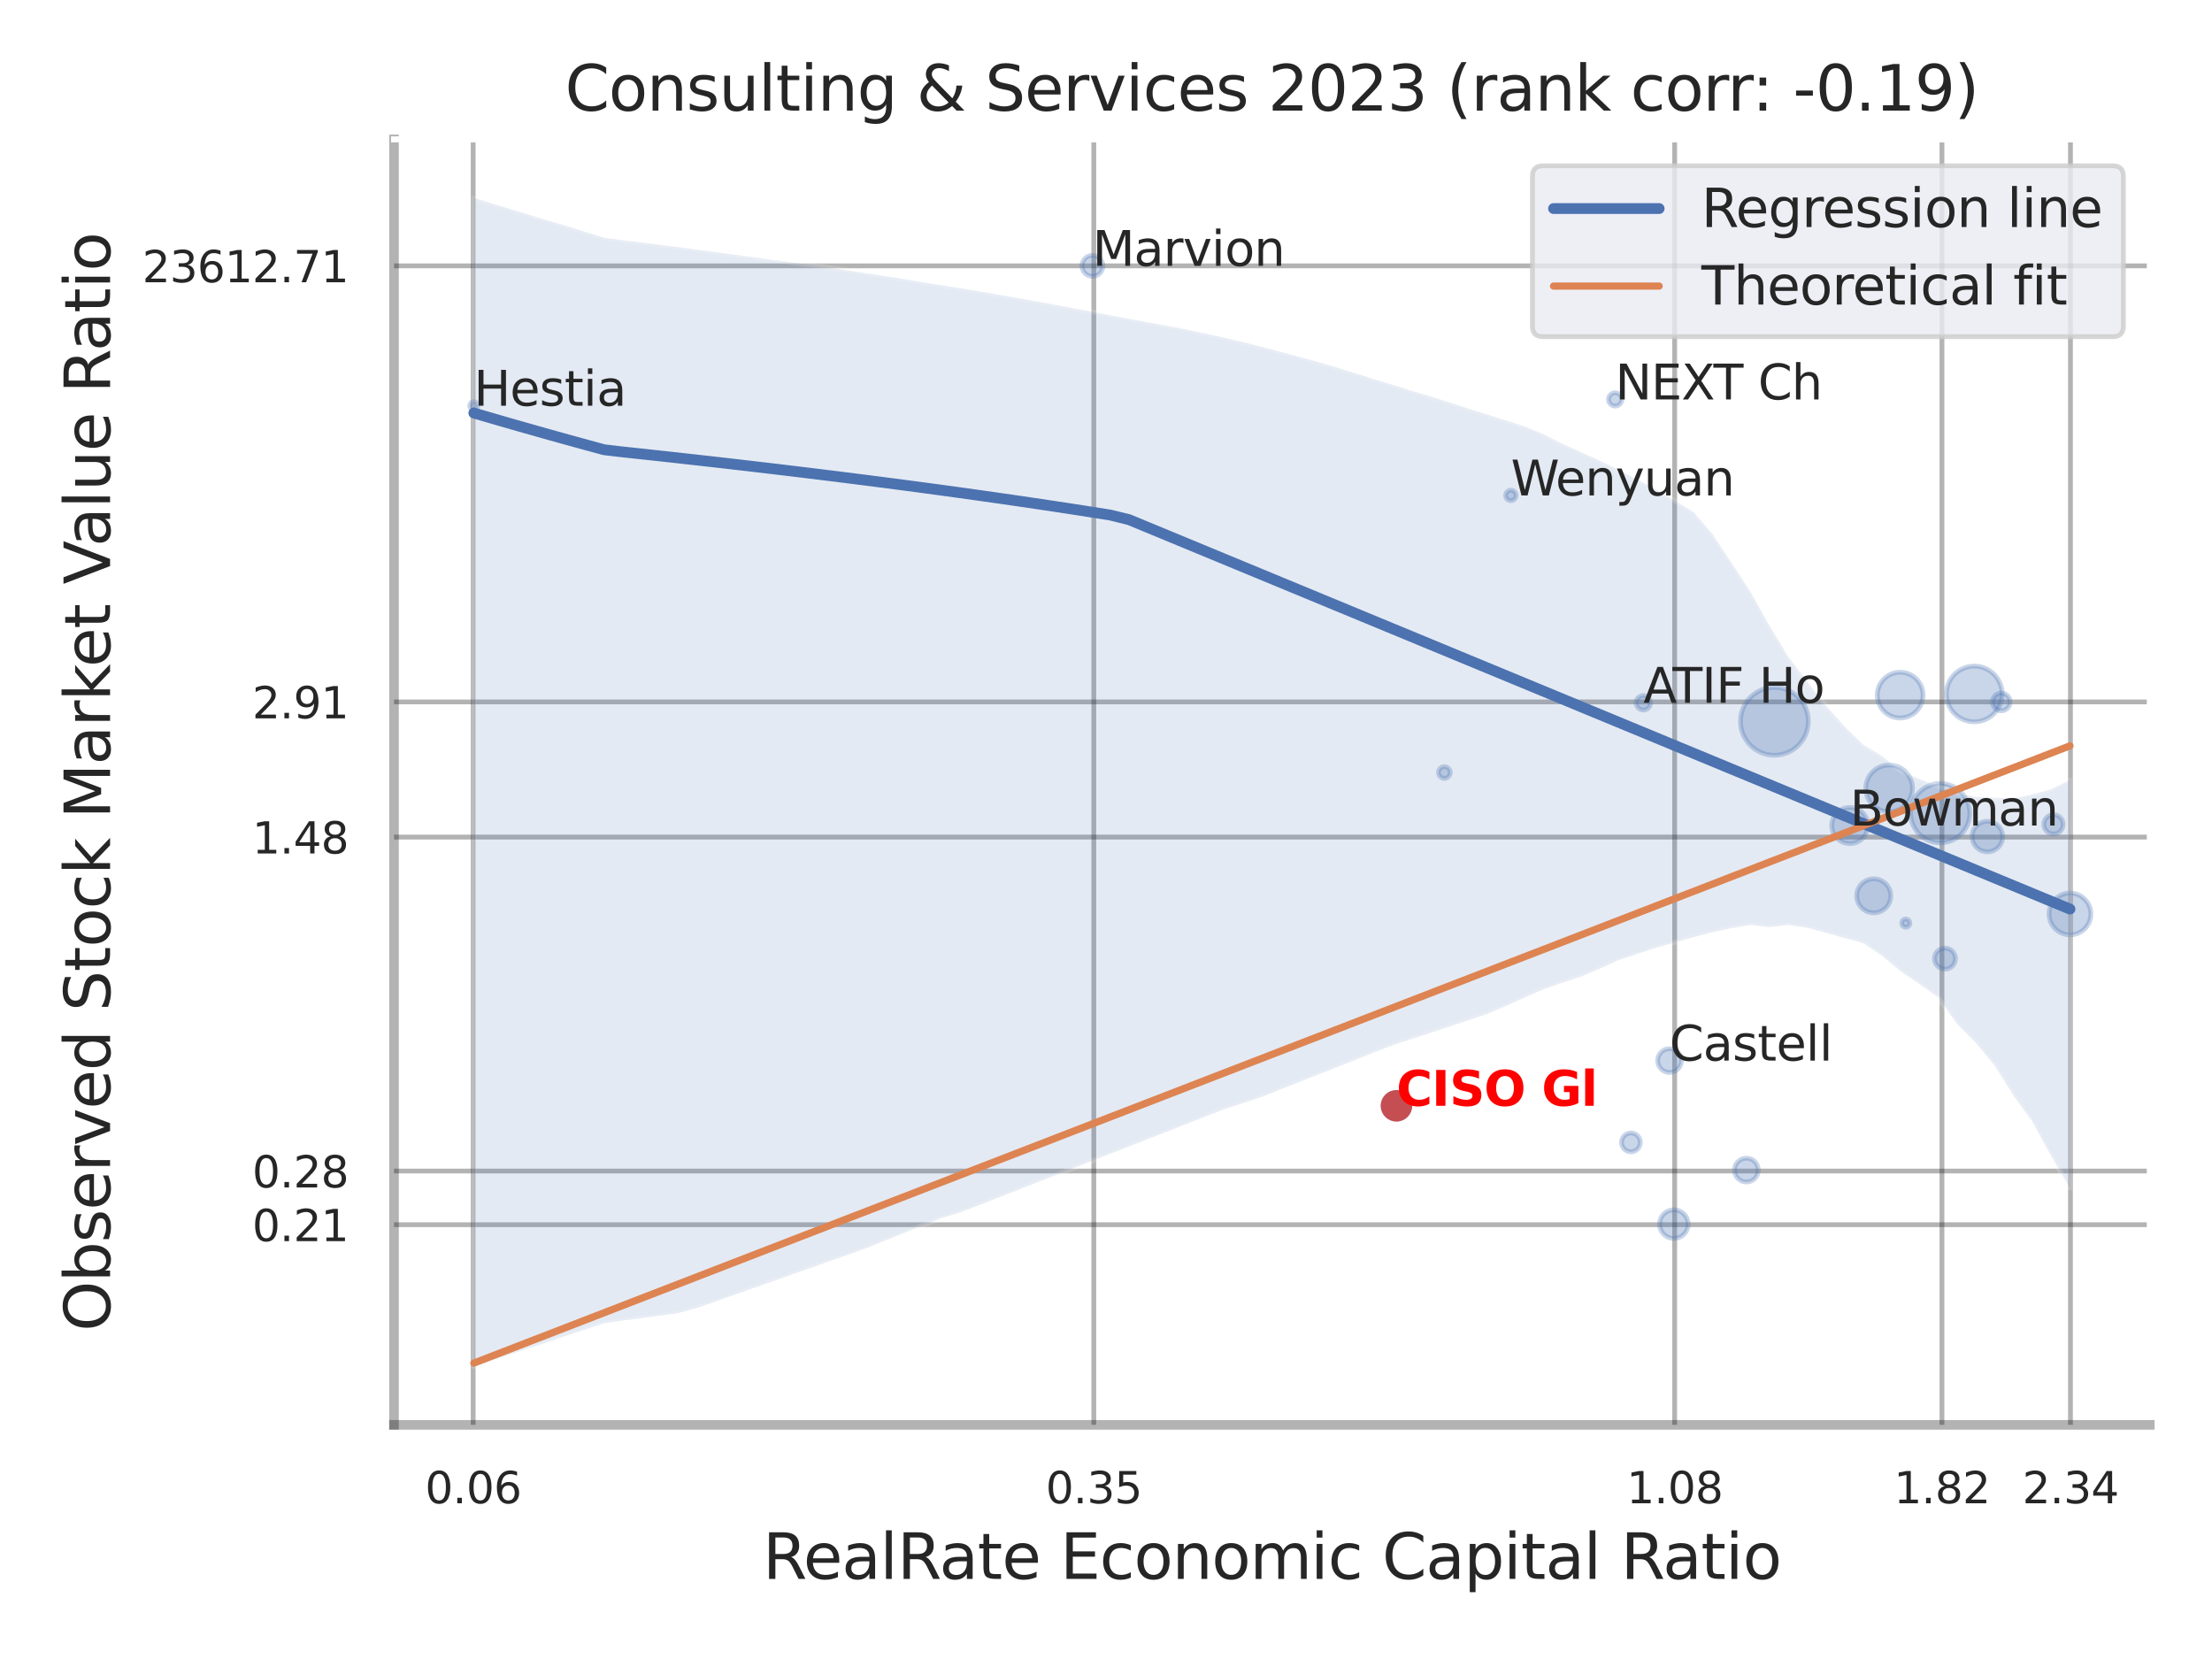 <?xml version="1.0" encoding="utf-8" standalone="no"?>
<!DOCTYPE svg PUBLIC "-//W3C//DTD SVG 1.1//EN"
  "http://www.w3.org/Graphics/SVG/1.1/DTD/svg11.dtd">
<svg xmlns:xlink="http://www.w3.org/1999/xlink" width="460.8pt" height="345.6pt" viewBox="0 0 460.8 345.6" xmlns="http://www.w3.org/2000/svg" version="1.1">
 <defs>
  <style type="text/css">*{stroke-linejoin: round; stroke-linecap: butt}</style>
 </defs>
 <g id="figure_1">
  <g id="patch_1">
   <path d="M 0 345.6 
L 460.8 345.6 
L 460.8 0 
L 0 0 
z
" style="fill: #ffffff"/>
  </g>
  <g id="axes_1">
   <g id="patch_2">
    <path d="M 82.08 296.82 
L 447.84 296.82 
L 447.84 29.04 
L 82.08 29.04 
z
" style="fill: #ffffff"/>
   </g>
   <g id="matplotlib.axis_1">
    <g id="xtick_1">
     <g id="line2d_1">
      <path d="M 98.569 296.82 
L 98.569 29.04 
" clip-path="url(#paee88852a1)" style="fill: none; stroke: #000000; stroke-opacity: 0.3; stroke-linecap: round"/>
     </g>
     <g id="text_1">
      <!-- 0.06 -->
      <g style="fill: #262626" transform="translate(88.55 313.159) scale(0.09 -0.09)">
       <defs>
        <path id="DejaVuSans-30" d="M 2034 4250 
Q 1547 4250 1301 3770 
Q 1056 3291 1056 2328 
Q 1056 1369 1301 889 
Q 1547 409 2034 409 
Q 2525 409 2770 889 
Q 3016 1369 3016 2328 
Q 3016 3291 2770 3770 
Q 2525 4250 2034 4250 
z
M 2034 4750 
Q 2819 4750 3233 4129 
Q 3647 3509 3647 2328 
Q 3647 1150 3233 529 
Q 2819 -91 2034 -91 
Q 1250 -91 836 529 
Q 422 1150 422 2328 
Q 422 3509 836 4129 
Q 1250 4750 2034 4750 
z
" transform="scale(0.016)"/>
        <path id="DejaVuSans-2e" d="M 684 794 
L 1344 794 
L 1344 0 
L 684 0 
L 684 794 
z
" transform="scale(0.016)"/>
        <path id="DejaVuSans-36" d="M 2113 2584 
Q 1688 2584 1439 2293 
Q 1191 2003 1191 1497 
Q 1191 994 1439 701 
Q 1688 409 2113 409 
Q 2538 409 2786 701 
Q 3034 994 3034 1497 
Q 3034 2003 2786 2293 
Q 2538 2584 2113 2584 
z
M 3366 4563 
L 3366 3988 
Q 3128 4100 2886 4159 
Q 2644 4219 2406 4219 
Q 1781 4219 1451 3797 
Q 1122 3375 1075 2522 
Q 1259 2794 1537 2939 
Q 1816 3084 2150 3084 
Q 2853 3084 3261 2657 
Q 3669 2231 3669 1497 
Q 3669 778 3244 343 
Q 2819 -91 2113 -91 
Q 1303 -91 875 529 
Q 447 1150 447 2328 
Q 447 3434 972 4092 
Q 1497 4750 2381 4750 
Q 2619 4750 2861 4703 
Q 3103 4656 3366 4563 
z
" transform="scale(0.016)"/>
       </defs>
       <use xlink:href="#DejaVuSans-30"/>
       <use xlink:href="#DejaVuSans-2e" x="63.623"/>
       <use xlink:href="#DejaVuSans-30" x="95.41"/>
       <use xlink:href="#DejaVuSans-36" x="159.033"/>
      </g>
     </g>
    </g>
    <g id="xtick_2">
     <g id="line2d_2">
      <path d="M 227.861 296.82 
L 227.861 29.04 
" clip-path="url(#paee88852a1)" style="fill: none; stroke: #000000; stroke-opacity: 0.3; stroke-linecap: round"/>
     </g>
     <g id="text_2">
      <!-- 0.35 -->
      <g style="fill: #262626" transform="translate(217.842 313.159) scale(0.09 -0.09)">
       <defs>
        <path id="DejaVuSans-33" d="M 2597 2516 
Q 3050 2419 3304 2112 
Q 3559 1806 3559 1356 
Q 3559 666 3084 287 
Q 2609 -91 1734 -91 
Q 1441 -91 1130 -33 
Q 819 25 488 141 
L 488 750 
Q 750 597 1062 519 
Q 1375 441 1716 441 
Q 2309 441 2620 675 
Q 2931 909 2931 1356 
Q 2931 1769 2642 2001 
Q 2353 2234 1838 2234 
L 1294 2234 
L 1294 2753 
L 1863 2753 
Q 2328 2753 2575 2939 
Q 2822 3125 2822 3475 
Q 2822 3834 2567 4026 
Q 2313 4219 1838 4219 
Q 1578 4219 1281 4162 
Q 984 4106 628 3988 
L 628 4550 
Q 988 4650 1302 4700 
Q 1616 4750 1894 4750 
Q 2613 4750 3031 4423 
Q 3450 4097 3450 3541 
Q 3450 3153 3228 2886 
Q 3006 2619 2597 2516 
z
" transform="scale(0.016)"/>
        <path id="DejaVuSans-35" d="M 691 4666 
L 3169 4666 
L 3169 4134 
L 1269 4134 
L 1269 2991 
Q 1406 3038 1543 3061 
Q 1681 3084 1819 3084 
Q 2600 3084 3056 2656 
Q 3513 2228 3513 1497 
Q 3513 744 3044 326 
Q 2575 -91 1722 -91 
Q 1428 -91 1123 -41 
Q 819 9 494 109 
L 494 744 
Q 775 591 1075 516 
Q 1375 441 1709 441 
Q 2250 441 2565 725 
Q 2881 1009 2881 1497 
Q 2881 1984 2565 2268 
Q 2250 2553 1709 2553 
Q 1456 2553 1204 2497 
Q 953 2441 691 2322 
L 691 4666 
z
" transform="scale(0.016)"/>
       </defs>
       <use xlink:href="#DejaVuSans-30"/>
       <use xlink:href="#DejaVuSans-2e" x="63.623"/>
       <use xlink:href="#DejaVuSans-33" x="95.41"/>
       <use xlink:href="#DejaVuSans-35" x="159.033"/>
      </g>
     </g>
    </g>
    <g id="xtick_3">
     <g id="line2d_3">
      <path d="M 348.862 296.82 
L 348.862 29.04 
" clip-path="url(#paee88852a1)" style="fill: none; stroke: #000000; stroke-opacity: 0.3; stroke-linecap: round"/>
     </g>
     <g id="text_3">
      <!-- 1.08 -->
      <g style="fill: #262626" transform="translate(338.843 313.159) scale(0.09 -0.09)">
       <defs>
        <path id="DejaVuSans-31" d="M 794 531 
L 1825 531 
L 1825 4091 
L 703 3866 
L 703 4441 
L 1819 4666 
L 2450 4666 
L 2450 531 
L 3481 531 
L 3481 0 
L 794 0 
L 794 531 
z
" transform="scale(0.016)"/>
        <path id="DejaVuSans-38" d="M 2034 2216 
Q 1584 2216 1326 1975 
Q 1069 1734 1069 1313 
Q 1069 891 1326 650 
Q 1584 409 2034 409 
Q 2484 409 2743 651 
Q 3003 894 3003 1313 
Q 3003 1734 2745 1975 
Q 2488 2216 2034 2216 
z
M 1403 2484 
Q 997 2584 770 2862 
Q 544 3141 544 3541 
Q 544 4100 942 4425 
Q 1341 4750 2034 4750 
Q 2731 4750 3128 4425 
Q 3525 4100 3525 3541 
Q 3525 3141 3298 2862 
Q 3072 2584 2669 2484 
Q 3125 2378 3379 2068 
Q 3634 1759 3634 1313 
Q 3634 634 3220 271 
Q 2806 -91 2034 -91 
Q 1263 -91 848 271 
Q 434 634 434 1313 
Q 434 1759 690 2068 
Q 947 2378 1403 2484 
z
M 1172 3481 
Q 1172 3119 1398 2916 
Q 1625 2713 2034 2713 
Q 2441 2713 2670 2916 
Q 2900 3119 2900 3481 
Q 2900 3844 2670 4047 
Q 2441 4250 2034 4250 
Q 1625 4250 1398 4047 
Q 1172 3844 1172 3481 
z
" transform="scale(0.016)"/>
       </defs>
       <use xlink:href="#DejaVuSans-31"/>
       <use xlink:href="#DejaVuSans-2e" x="63.623"/>
       <use xlink:href="#DejaVuSans-30" x="95.41"/>
       <use xlink:href="#DejaVuSans-38" x="159.033"/>
      </g>
     </g>
    </g>
    <g id="xtick_4">
     <g id="line2d_4">
      <path d="M 404.544 296.82 
L 404.544 29.04 
" clip-path="url(#paee88852a1)" style="fill: none; stroke: #000000; stroke-opacity: 0.3; stroke-linecap: round"/>
     </g>
     <g id="text_4">
      <!-- 1.82 -->
      <g style="fill: #262626" transform="translate(394.524 313.159) scale(0.09 -0.09)">
       <defs>
        <path id="DejaVuSans-32" d="M 1228 531 
L 3431 531 
L 3431 0 
L 469 0 
L 469 531 
Q 828 903 1448 1529 
Q 2069 2156 2228 2338 
Q 2531 2678 2651 2914 
Q 2772 3150 2772 3378 
Q 2772 3750 2511 3984 
Q 2250 4219 1831 4219 
Q 1534 4219 1204 4116 
Q 875 4013 500 3803 
L 500 4441 
Q 881 4594 1212 4672 
Q 1544 4750 1819 4750 
Q 2544 4750 2975 4387 
Q 3406 4025 3406 3419 
Q 3406 3131 3298 2873 
Q 3191 2616 2906 2266 
Q 2828 2175 2409 1742 
Q 1991 1309 1228 531 
z
" transform="scale(0.016)"/>
       </defs>
       <use xlink:href="#DejaVuSans-31"/>
       <use xlink:href="#DejaVuSans-2e" x="63.623"/>
       <use xlink:href="#DejaVuSans-38" x="95.41"/>
       <use xlink:href="#DejaVuSans-32" x="159.033"/>
      </g>
     </g>
    </g>
    <g id="xtick_5">
     <g id="line2d_5">
      <path d="M 431.314 296.82 
L 431.314 29.04 
" clip-path="url(#paee88852a1)" style="fill: none; stroke: #000000; stroke-opacity: 0.3; stroke-linecap: round"/>
     </g>
     <g id="text_5">
      <!-- 2.34 -->
      <g style="fill: #262626" transform="translate(421.295 313.159) scale(0.09 -0.09)">
       <defs>
        <path id="DejaVuSans-34" d="M 2419 4116 
L 825 1625 
L 2419 1625 
L 2419 4116 
z
M 2253 4666 
L 3047 4666 
L 3047 1625 
L 3713 1625 
L 3713 1100 
L 3047 1100 
L 3047 0 
L 2419 0 
L 2419 1100 
L 313 1100 
L 313 1709 
L 2253 4666 
z
" transform="scale(0.016)"/>
       </defs>
       <use xlink:href="#DejaVuSans-32"/>
       <use xlink:href="#DejaVuSans-2e" x="63.623"/>
       <use xlink:href="#DejaVuSans-33" x="95.41"/>
       <use xlink:href="#DejaVuSans-34" x="159.033"/>
      </g>
     </g>
    </g>
    <g id="xtick_6"/>
    <g id="xtick_7"/>
    <g id="text_6">
     <!-- RealRate Economic Capital Ratio -->
     <g style="fill: #262626" transform="translate(158.906 328.908) scale(0.13 -0.13)">
      <defs>
       <path id="DejaVuSans-52" d="M 2841 2188 
Q 3044 2119 3236 1894 
Q 3428 1669 3622 1275 
L 4263 0 
L 3584 0 
L 2988 1197 
Q 2756 1666 2539 1819 
Q 2322 1972 1947 1972 
L 1259 1972 
L 1259 0 
L 628 0 
L 628 4666 
L 2053 4666 
Q 2853 4666 3247 4331 
Q 3641 3997 3641 3322 
Q 3641 2881 3436 2590 
Q 3231 2300 2841 2188 
z
M 1259 4147 
L 1259 2491 
L 2053 2491 
Q 2509 2491 2742 2702 
Q 2975 2913 2975 3322 
Q 2975 3731 2742 3939 
Q 2509 4147 2053 4147 
L 1259 4147 
z
" transform="scale(0.016)"/>
       <path id="DejaVuSans-65" d="M 3597 1894 
L 3597 1613 
L 953 1613 
Q 991 1019 1311 708 
Q 1631 397 2203 397 
Q 2534 397 2845 478 
Q 3156 559 3463 722 
L 3463 178 
Q 3153 47 2828 -22 
Q 2503 -91 2169 -91 
Q 1331 -91 842 396 
Q 353 884 353 1716 
Q 353 2575 817 3079 
Q 1281 3584 2069 3584 
Q 2775 3584 3186 3129 
Q 3597 2675 3597 1894 
z
M 3022 2063 
Q 3016 2534 2758 2815 
Q 2500 3097 2075 3097 
Q 1594 3097 1305 2825 
Q 1016 2553 972 2059 
L 3022 2063 
z
" transform="scale(0.016)"/>
       <path id="DejaVuSans-61" d="M 2194 1759 
Q 1497 1759 1228 1600 
Q 959 1441 959 1056 
Q 959 750 1161 570 
Q 1363 391 1709 391 
Q 2188 391 2477 730 
Q 2766 1069 2766 1631 
L 2766 1759 
L 2194 1759 
z
M 3341 1997 
L 3341 0 
L 2766 0 
L 2766 531 
Q 2569 213 2275 61 
Q 1981 -91 1556 -91 
Q 1019 -91 701 211 
Q 384 513 384 1019 
Q 384 1609 779 1909 
Q 1175 2209 1959 2209 
L 2766 2209 
L 2766 2266 
Q 2766 2663 2505 2880 
Q 2244 3097 1772 3097 
Q 1472 3097 1187 3025 
Q 903 2953 641 2809 
L 641 3341 
Q 956 3463 1253 3523 
Q 1550 3584 1831 3584 
Q 2591 3584 2966 3190 
Q 3341 2797 3341 1997 
z
" transform="scale(0.016)"/>
       <path id="DejaVuSans-6c" d="M 603 4863 
L 1178 4863 
L 1178 0 
L 603 0 
L 603 4863 
z
" transform="scale(0.016)"/>
       <path id="DejaVuSans-74" d="M 1172 4494 
L 1172 3500 
L 2356 3500 
L 2356 3053 
L 1172 3053 
L 1172 1153 
Q 1172 725 1289 603 
Q 1406 481 1766 481 
L 2356 481 
L 2356 0 
L 1766 0 
Q 1100 0 847 248 
Q 594 497 594 1153 
L 594 3053 
L 172 3053 
L 172 3500 
L 594 3500 
L 594 4494 
L 1172 4494 
z
" transform="scale(0.016)"/>
       <path id="DejaVuSans-20" transform="scale(0.016)"/>
       <path id="DejaVuSans-45" d="M 628 4666 
L 3578 4666 
L 3578 4134 
L 1259 4134 
L 1259 2753 
L 3481 2753 
L 3481 2222 
L 1259 2222 
L 1259 531 
L 3634 531 
L 3634 0 
L 628 0 
L 628 4666 
z
" transform="scale(0.016)"/>
       <path id="DejaVuSans-63" d="M 3122 3366 
L 3122 2828 
Q 2878 2963 2633 3030 
Q 2388 3097 2138 3097 
Q 1578 3097 1268 2742 
Q 959 2388 959 1747 
Q 959 1106 1268 751 
Q 1578 397 2138 397 
Q 2388 397 2633 464 
Q 2878 531 3122 666 
L 3122 134 
Q 2881 22 2623 -34 
Q 2366 -91 2075 -91 
Q 1284 -91 818 406 
Q 353 903 353 1747 
Q 353 2603 823 3093 
Q 1294 3584 2113 3584 
Q 2378 3584 2631 3529 
Q 2884 3475 3122 3366 
z
" transform="scale(0.016)"/>
       <path id="DejaVuSans-6f" d="M 1959 3097 
Q 1497 3097 1228 2736 
Q 959 2375 959 1747 
Q 959 1119 1226 758 
Q 1494 397 1959 397 
Q 2419 397 2687 759 
Q 2956 1122 2956 1747 
Q 2956 2369 2687 2733 
Q 2419 3097 1959 3097 
z
M 1959 3584 
Q 2709 3584 3137 3096 
Q 3566 2609 3566 1747 
Q 3566 888 3137 398 
Q 2709 -91 1959 -91 
Q 1206 -91 779 398 
Q 353 888 353 1747 
Q 353 2609 779 3096 
Q 1206 3584 1959 3584 
z
" transform="scale(0.016)"/>
       <path id="DejaVuSans-6e" d="M 3513 2113 
L 3513 0 
L 2938 0 
L 2938 2094 
Q 2938 2591 2744 2837 
Q 2550 3084 2163 3084 
Q 1697 3084 1428 2787 
Q 1159 2491 1159 1978 
L 1159 0 
L 581 0 
L 581 3500 
L 1159 3500 
L 1159 2956 
Q 1366 3272 1645 3428 
Q 1925 3584 2291 3584 
Q 2894 3584 3203 3211 
Q 3513 2838 3513 2113 
z
" transform="scale(0.016)"/>
       <path id="DejaVuSans-6d" d="M 3328 2828 
Q 3544 3216 3844 3400 
Q 4144 3584 4550 3584 
Q 5097 3584 5394 3201 
Q 5691 2819 5691 2113 
L 5691 0 
L 5113 0 
L 5113 2094 
Q 5113 2597 4934 2840 
Q 4756 3084 4391 3084 
Q 3944 3084 3684 2787 
Q 3425 2491 3425 1978 
L 3425 0 
L 2847 0 
L 2847 2094 
Q 2847 2600 2669 2842 
Q 2491 3084 2119 3084 
Q 1678 3084 1418 2786 
Q 1159 2488 1159 1978 
L 1159 0 
L 581 0 
L 581 3500 
L 1159 3500 
L 1159 2956 
Q 1356 3278 1631 3431 
Q 1906 3584 2284 3584 
Q 2666 3584 2933 3390 
Q 3200 3197 3328 2828 
z
" transform="scale(0.016)"/>
       <path id="DejaVuSans-69" d="M 603 3500 
L 1178 3500 
L 1178 0 
L 603 0 
L 603 3500 
z
M 603 4863 
L 1178 4863 
L 1178 4134 
L 603 4134 
L 603 4863 
z
" transform="scale(0.016)"/>
       <path id="DejaVuSans-43" d="M 4122 4306 
L 4122 3641 
Q 3803 3938 3442 4084 
Q 3081 4231 2675 4231 
Q 1875 4231 1450 3742 
Q 1025 3253 1025 2328 
Q 1025 1406 1450 917 
Q 1875 428 2675 428 
Q 3081 428 3442 575 
Q 3803 722 4122 1019 
L 4122 359 
Q 3791 134 3420 21 
Q 3050 -91 2638 -91 
Q 1578 -91 968 557 
Q 359 1206 359 2328 
Q 359 3453 968 4101 
Q 1578 4750 2638 4750 
Q 3056 4750 3426 4639 
Q 3797 4528 4122 4306 
z
" transform="scale(0.016)"/>
       <path id="DejaVuSans-70" d="M 1159 525 
L 1159 -1331 
L 581 -1331 
L 581 3500 
L 1159 3500 
L 1159 2969 
Q 1341 3281 1617 3432 
Q 1894 3584 2278 3584 
Q 2916 3584 3314 3078 
Q 3713 2572 3713 1747 
Q 3713 922 3314 415 
Q 2916 -91 2278 -91 
Q 1894 -91 1617 61 
Q 1341 213 1159 525 
z
M 3116 1747 
Q 3116 2381 2855 2742 
Q 2594 3103 2138 3103 
Q 1681 3103 1420 2742 
Q 1159 2381 1159 1747 
Q 1159 1113 1420 752 
Q 1681 391 2138 391 
Q 2594 391 2855 752 
Q 3116 1113 3116 1747 
z
" transform="scale(0.016)"/>
      </defs>
      <use xlink:href="#DejaVuSans-52"/>
      <use xlink:href="#DejaVuSans-65" x="64.982"/>
      <use xlink:href="#DejaVuSans-61" x="126.506"/>
      <use xlink:href="#DejaVuSans-6c" x="187.785"/>
      <use xlink:href="#DejaVuSans-52" x="215.568"/>
      <use xlink:href="#DejaVuSans-61" x="282.801"/>
      <use xlink:href="#DejaVuSans-74" x="344.08"/>
      <use xlink:href="#DejaVuSans-65" x="383.289"/>
      <use xlink:href="#DejaVuSans-20" x="444.812"/>
      <use xlink:href="#DejaVuSans-45" x="476.6"/>
      <use xlink:href="#DejaVuSans-63" x="539.783"/>
      <use xlink:href="#DejaVuSans-6f" x="594.764"/>
      <use xlink:href="#DejaVuSans-6e" x="655.945"/>
      <use xlink:href="#DejaVuSans-6f" x="719.324"/>
      <use xlink:href="#DejaVuSans-6d" x="780.506"/>
      <use xlink:href="#DejaVuSans-69" x="877.918"/>
      <use xlink:href="#DejaVuSans-63" x="905.701"/>
      <use xlink:href="#DejaVuSans-20" x="960.682"/>
      <use xlink:href="#DejaVuSans-43" x="992.469"/>
      <use xlink:href="#DejaVuSans-61" x="1062.293"/>
      <use xlink:href="#DejaVuSans-70" x="1123.572"/>
      <use xlink:href="#DejaVuSans-69" x="1187.049"/>
      <use xlink:href="#DejaVuSans-74" x="1214.832"/>
      <use xlink:href="#DejaVuSans-61" x="1254.041"/>
      <use xlink:href="#DejaVuSans-6c" x="1315.32"/>
      <use xlink:href="#DejaVuSans-20" x="1343.104"/>
      <use xlink:href="#DejaVuSans-52" x="1374.891"/>
      <use xlink:href="#DejaVuSans-61" x="1442.123"/>
      <use xlink:href="#DejaVuSans-74" x="1503.402"/>
      <use xlink:href="#DejaVuSans-69" x="1542.611"/>
      <use xlink:href="#DejaVuSans-6f" x="1570.395"/>
     </g>
    </g>
   </g>
   <g id="matplotlib.axis_2">
    <g id="ytick_1">
     <g id="line2d_6">
      <path d="M 82.08 255.13 
L 447.84 255.13 
" clip-path="url(#paee88852a1)" style="fill: none; stroke: #000000; stroke-opacity: 0.3; stroke-linecap: round"/>
     </g>
     <g id="text_7">
      <!-- 0.21 -->
      <g style="fill: #262626" transform="translate(52.541 258.55) scale(0.09 -0.09)">
       <use xlink:href="#DejaVuSans-30"/>
       <use xlink:href="#DejaVuSans-2e" x="63.623"/>
       <use xlink:href="#DejaVuSans-32" x="95.41"/>
       <use xlink:href="#DejaVuSans-31" x="159.033"/>
      </g>
     </g>
    </g>
    <g id="ytick_2">
     <g id="line2d_7">
      <path d="M 82.08 243.95 
L 447.84 243.95 
" clip-path="url(#paee88852a1)" style="fill: none; stroke: #000000; stroke-opacity: 0.3; stroke-linecap: round"/>
     </g>
     <g id="text_8">
      <!-- 0.28 -->
      <g style="fill: #262626" transform="translate(52.541 247.369) scale(0.09 -0.09)">
       <use xlink:href="#DejaVuSans-30"/>
       <use xlink:href="#DejaVuSans-2e" x="63.623"/>
       <use xlink:href="#DejaVuSans-32" x="95.41"/>
       <use xlink:href="#DejaVuSans-38" x="159.033"/>
      </g>
     </g>
    </g>
    <g id="ytick_3">
     <g id="line2d_8">
      <path d="M 82.08 174.379 
L 447.84 174.379 
" clip-path="url(#paee88852a1)" style="fill: none; stroke: #000000; stroke-opacity: 0.3; stroke-linecap: round"/>
     </g>
     <g id="text_9">
      <!-- 1.48 -->
      <g style="fill: #262626" transform="translate(52.541 177.799) scale(0.09 -0.09)">
       <use xlink:href="#DejaVuSans-31"/>
       <use xlink:href="#DejaVuSans-2e" x="63.623"/>
       <use xlink:href="#DejaVuSans-34" x="95.41"/>
       <use xlink:href="#DejaVuSans-38" x="159.033"/>
      </g>
     </g>
    </g>
    <g id="ytick_4">
     <g id="line2d_9">
      <path d="M 82.08 146.22 
L 447.84 146.22 
" clip-path="url(#paee88852a1)" style="fill: none; stroke: #000000; stroke-opacity: 0.3; stroke-linecap: round"/>
     </g>
     <g id="text_10">
      <!-- 2.91 -->
      <g style="fill: #262626" transform="translate(52.541 149.639) scale(0.09 -0.09)">
       <defs>
        <path id="DejaVuSans-39" d="M 703 97 
L 703 672 
Q 941 559 1184 500 
Q 1428 441 1663 441 
Q 2288 441 2617 861 
Q 2947 1281 2994 2138 
Q 2813 1869 2534 1725 
Q 2256 1581 1919 1581 
Q 1219 1581 811 2004 
Q 403 2428 403 3163 
Q 403 3881 828 4315 
Q 1253 4750 1959 4750 
Q 2769 4750 3195 4129 
Q 3622 3509 3622 2328 
Q 3622 1225 3098 567 
Q 2575 -91 1691 -91 
Q 1453 -91 1209 -44 
Q 966 3 703 97 
z
M 1959 2075 
Q 2384 2075 2632 2365 
Q 2881 2656 2881 3163 
Q 2881 3666 2632 3958 
Q 2384 4250 1959 4250 
Q 1534 4250 1286 3958 
Q 1038 3666 1038 3163 
Q 1038 2656 1286 2365 
Q 1534 2075 1959 2075 
z
" transform="scale(0.016)"/>
       </defs>
       <use xlink:href="#DejaVuSans-32"/>
       <use xlink:href="#DejaVuSans-2e" x="63.623"/>
       <use xlink:href="#DejaVuSans-39" x="95.41"/>
       <use xlink:href="#DejaVuSans-31" x="159.033"/>
      </g>
     </g>
    </g>
    <g id="ytick_5">
     <g id="line2d_10">
      <path d="M 82.08 55.381 
L 447.84 55.381 
" clip-path="url(#paee88852a1)" style="fill: none; stroke: #000000; stroke-opacity: 0.3; stroke-linecap: round"/>
     </g>
     <g id="text_11">
      <!-- 23612.71 -->
      <g style="fill: #262626" transform="translate(29.636 58.8) scale(0.09 -0.09)">
       <defs>
        <path id="DejaVuSans-37" d="M 525 4666 
L 3525 4666 
L 3525 4397 
L 1831 0 
L 1172 0 
L 2766 4134 
L 525 4134 
L 525 4666 
z
" transform="scale(0.016)"/>
       </defs>
       <use xlink:href="#DejaVuSans-32"/>
       <use xlink:href="#DejaVuSans-33" x="63.623"/>
       <use xlink:href="#DejaVuSans-36" x="127.246"/>
       <use xlink:href="#DejaVuSans-31" x="190.869"/>
       <use xlink:href="#DejaVuSans-32" x="254.492"/>
       <use xlink:href="#DejaVuSans-2e" x="318.115"/>
       <use xlink:href="#DejaVuSans-37" x="349.902"/>
       <use xlink:href="#DejaVuSans-31" x="413.525"/>
      </g>
     </g>
    </g>
    <g id="ytick_6"/>
    <g id="ytick_7"/>
    <g id="ytick_8"/>
    <g id="ytick_9"/>
    <g id="text_12">
     <!-- Observed Stock Market Value Ratio -->
     <g style="fill: #262626" transform="translate(22.932 277.332) rotate(-90) scale(0.13 -0.13)">
      <defs>
       <path id="DejaVuSans-4f" d="M 2522 4238 
Q 1834 4238 1429 3725 
Q 1025 3213 1025 2328 
Q 1025 1447 1429 934 
Q 1834 422 2522 422 
Q 3209 422 3611 934 
Q 4013 1447 4013 2328 
Q 4013 3213 3611 3725 
Q 3209 4238 2522 4238 
z
M 2522 4750 
Q 3503 4750 4090 4092 
Q 4678 3434 4678 2328 
Q 4678 1225 4090 567 
Q 3503 -91 2522 -91 
Q 1538 -91 948 565 
Q 359 1222 359 2328 
Q 359 3434 948 4092 
Q 1538 4750 2522 4750 
z
" transform="scale(0.016)"/>
       <path id="DejaVuSans-62" d="M 3116 1747 
Q 3116 2381 2855 2742 
Q 2594 3103 2138 3103 
Q 1681 3103 1420 2742 
Q 1159 2381 1159 1747 
Q 1159 1113 1420 752 
Q 1681 391 2138 391 
Q 2594 391 2855 752 
Q 3116 1113 3116 1747 
z
M 1159 2969 
Q 1341 3281 1617 3432 
Q 1894 3584 2278 3584 
Q 2916 3584 3314 3078 
Q 3713 2572 3713 1747 
Q 3713 922 3314 415 
Q 2916 -91 2278 -91 
Q 1894 -91 1617 61 
Q 1341 213 1159 525 
L 1159 0 
L 581 0 
L 581 4863 
L 1159 4863 
L 1159 2969 
z
" transform="scale(0.016)"/>
       <path id="DejaVuSans-73" d="M 2834 3397 
L 2834 2853 
Q 2591 2978 2328 3040 
Q 2066 3103 1784 3103 
Q 1356 3103 1142 2972 
Q 928 2841 928 2578 
Q 928 2378 1081 2264 
Q 1234 2150 1697 2047 
L 1894 2003 
Q 2506 1872 2764 1633 
Q 3022 1394 3022 966 
Q 3022 478 2636 193 
Q 2250 -91 1575 -91 
Q 1294 -91 989 -36 
Q 684 19 347 128 
L 347 722 
Q 666 556 975 473 
Q 1284 391 1588 391 
Q 1994 391 2212 530 
Q 2431 669 2431 922 
Q 2431 1156 2273 1281 
Q 2116 1406 1581 1522 
L 1381 1569 
Q 847 1681 609 1914 
Q 372 2147 372 2553 
Q 372 3047 722 3315 
Q 1072 3584 1716 3584 
Q 2034 3584 2315 3537 
Q 2597 3491 2834 3397 
z
" transform="scale(0.016)"/>
       <path id="DejaVuSans-72" d="M 2631 2963 
Q 2534 3019 2420 3045 
Q 2306 3072 2169 3072 
Q 1681 3072 1420 2755 
Q 1159 2438 1159 1844 
L 1159 0 
L 581 0 
L 581 3500 
L 1159 3500 
L 1159 2956 
Q 1341 3275 1631 3429 
Q 1922 3584 2338 3584 
Q 2397 3584 2469 3576 
Q 2541 3569 2628 3553 
L 2631 2963 
z
" transform="scale(0.016)"/>
       <path id="DejaVuSans-76" d="M 191 3500 
L 800 3500 
L 1894 563 
L 2988 3500 
L 3597 3500 
L 2284 0 
L 1503 0 
L 191 3500 
z
" transform="scale(0.016)"/>
       <path id="DejaVuSans-64" d="M 2906 2969 
L 2906 4863 
L 3481 4863 
L 3481 0 
L 2906 0 
L 2906 525 
Q 2725 213 2448 61 
Q 2172 -91 1784 -91 
Q 1150 -91 751 415 
Q 353 922 353 1747 
Q 353 2572 751 3078 
Q 1150 3584 1784 3584 
Q 2172 3584 2448 3432 
Q 2725 3281 2906 2969 
z
M 947 1747 
Q 947 1113 1208 752 
Q 1469 391 1925 391 
Q 2381 391 2643 752 
Q 2906 1113 2906 1747 
Q 2906 2381 2643 2742 
Q 2381 3103 1925 3103 
Q 1469 3103 1208 2742 
Q 947 2381 947 1747 
z
" transform="scale(0.016)"/>
       <path id="DejaVuSans-53" d="M 3425 4513 
L 3425 3897 
Q 3066 4069 2747 4153 
Q 2428 4238 2131 4238 
Q 1616 4238 1336 4038 
Q 1056 3838 1056 3469 
Q 1056 3159 1242 3001 
Q 1428 2844 1947 2747 
L 2328 2669 
Q 3034 2534 3370 2195 
Q 3706 1856 3706 1288 
Q 3706 609 3251 259 
Q 2797 -91 1919 -91 
Q 1588 -91 1214 -16 
Q 841 59 441 206 
L 441 856 
Q 825 641 1194 531 
Q 1563 422 1919 422 
Q 2459 422 2753 634 
Q 3047 847 3047 1241 
Q 3047 1584 2836 1778 
Q 2625 1972 2144 2069 
L 1759 2144 
Q 1053 2284 737 2584 
Q 422 2884 422 3419 
Q 422 4038 858 4394 
Q 1294 4750 2059 4750 
Q 2388 4750 2728 4690 
Q 3069 4631 3425 4513 
z
" transform="scale(0.016)"/>
       <path id="DejaVuSans-6b" d="M 581 4863 
L 1159 4863 
L 1159 1991 
L 2875 3500 
L 3609 3500 
L 1753 1863 
L 3688 0 
L 2938 0 
L 1159 1709 
L 1159 0 
L 581 0 
L 581 4863 
z
" transform="scale(0.016)"/>
       <path id="DejaVuSans-4d" d="M 628 4666 
L 1569 4666 
L 2759 1491 
L 3956 4666 
L 4897 4666 
L 4897 0 
L 4281 0 
L 4281 4097 
L 3078 897 
L 2444 897 
L 1241 4097 
L 1241 0 
L 628 0 
L 628 4666 
z
" transform="scale(0.016)"/>
       <path id="DejaVuSans-56" d="M 1831 0 
L 50 4666 
L 709 4666 
L 2188 738 
L 3669 4666 
L 4325 4666 
L 2547 0 
L 1831 0 
z
" transform="scale(0.016)"/>
       <path id="DejaVuSans-75" d="M 544 1381 
L 544 3500 
L 1119 3500 
L 1119 1403 
Q 1119 906 1312 657 
Q 1506 409 1894 409 
Q 2359 409 2629 706 
Q 2900 1003 2900 1516 
L 2900 3500 
L 3475 3500 
L 3475 0 
L 2900 0 
L 2900 538 
Q 2691 219 2414 64 
Q 2138 -91 1772 -91 
Q 1169 -91 856 284 
Q 544 659 544 1381 
z
M 1991 3584 
L 1991 3584 
z
" transform="scale(0.016)"/>
      </defs>
      <use xlink:href="#DejaVuSans-4f"/>
      <use xlink:href="#DejaVuSans-62" x="78.711"/>
      <use xlink:href="#DejaVuSans-73" x="142.188"/>
      <use xlink:href="#DejaVuSans-65" x="194.287"/>
      <use xlink:href="#DejaVuSans-72" x="255.811"/>
      <use xlink:href="#DejaVuSans-76" x="296.924"/>
      <use xlink:href="#DejaVuSans-65" x="356.104"/>
      <use xlink:href="#DejaVuSans-64" x="417.627"/>
      <use xlink:href="#DejaVuSans-20" x="481.104"/>
      <use xlink:href="#DejaVuSans-53" x="512.891"/>
      <use xlink:href="#DejaVuSans-74" x="576.367"/>
      <use xlink:href="#DejaVuSans-6f" x="615.576"/>
      <use xlink:href="#DejaVuSans-63" x="676.758"/>
      <use xlink:href="#DejaVuSans-6b" x="731.738"/>
      <use xlink:href="#DejaVuSans-20" x="789.648"/>
      <use xlink:href="#DejaVuSans-4d" x="821.436"/>
      <use xlink:href="#DejaVuSans-61" x="907.715"/>
      <use xlink:href="#DejaVuSans-72" x="968.994"/>
      <use xlink:href="#DejaVuSans-6b" x="1010.107"/>
      <use xlink:href="#DejaVuSans-65" x="1064.393"/>
      <use xlink:href="#DejaVuSans-74" x="1125.916"/>
      <use xlink:href="#DejaVuSans-20" x="1165.125"/>
      <use xlink:href="#DejaVuSans-56" x="1196.912"/>
      <use xlink:href="#DejaVuSans-61" x="1257.57"/>
      <use xlink:href="#DejaVuSans-6c" x="1318.85"/>
      <use xlink:href="#DejaVuSans-75" x="1346.633"/>
      <use xlink:href="#DejaVuSans-65" x="1410.012"/>
      <use xlink:href="#DejaVuSans-20" x="1471.535"/>
      <use xlink:href="#DejaVuSans-52" x="1503.322"/>
      <use xlink:href="#DejaVuSans-61" x="1570.555"/>
      <use xlink:href="#DejaVuSans-74" x="1631.834"/>
      <use xlink:href="#DejaVuSans-69" x="1671.043"/>
      <use xlink:href="#DejaVuSans-6f" x="1698.826"/>
     </g>
    </g>
   </g>
   <g id="PathCollection_1">
    <path d="M 314.741 104.3 
C 315.03 104.3 315.308 104.185 315.512 103.98 
C 315.717 103.776 315.832 103.498 315.832 103.209 
C 315.832 102.92 315.717 102.642 315.512 102.438 
C 315.308 102.233 315.03 102.118 314.741 102.118 
C 314.452 102.118 314.174 102.233 313.97 102.438 
C 313.765 102.642 313.65 102.92 313.65 103.209 
C 313.65 103.498 313.765 103.776 313.97 103.98 
C 314.174 104.185 314.452 104.3 314.741 104.3 
z
" clip-path="url(#paee88852a1)" style="fill: #4c72b0; fill-opacity: 0.3; stroke: #4c72b0; stroke-opacity: 0.3"/>
    <path d="M 411.275 150.37 
C 412.815 150.37 414.292 149.758 415.38 148.669 
C 416.469 147.581 417.081 146.104 417.081 144.564 
C 417.081 143.025 416.469 141.548 415.38 140.459 
C 414.292 139.37 412.815 138.759 411.275 138.759 
C 409.735 138.759 408.259 139.37 407.17 140.459 
C 406.081 141.548 405.47 143.025 405.47 144.564 
C 405.47 146.104 406.081 147.581 407.17 148.669 
C 408.259 149.758 409.735 150.37 411.275 150.37 
z
" clip-path="url(#paee88852a1)" style="fill: #4c72b0; fill-opacity: 0.3; stroke: #4c72b0; stroke-opacity: 0.3"/>
    <path d="M 405.173 201.888 
C 405.753 201.888 406.31 201.657 406.721 201.246 
C 407.132 200.836 407.363 200.279 407.363 199.698 
C 407.363 199.117 407.132 198.56 406.721 198.149 
C 406.31 197.739 405.753 197.508 405.173 197.508 
C 404.592 197.508 404.035 197.739 403.624 198.149 
C 403.213 198.56 402.983 199.117 402.983 199.698 
C 402.983 200.279 403.213 200.836 403.624 201.246 
C 404.035 201.657 404.592 201.888 405.173 201.888 
z
" clip-path="url(#paee88852a1)" style="fill: #4c72b0; fill-opacity: 0.3; stroke: #4c72b0; stroke-opacity: 0.3"/>
    <path d="M 395.839 149.571 
C 397.103 149.571 398.316 149.068 399.21 148.175 
C 400.103 147.281 400.605 146.068 400.605 144.804 
C 400.605 143.541 400.103 142.328 399.21 141.434 
C 398.316 140.541 397.103 140.038 395.839 140.038 
C 394.575 140.038 393.363 140.541 392.469 141.434 
C 391.576 142.328 391.073 143.541 391.073 144.804 
C 391.073 146.068 391.576 147.281 392.469 148.175 
C 393.363 149.068 394.575 149.571 395.839 149.571 
z
" clip-path="url(#paee88852a1)" style="fill: #4c72b0; fill-opacity: 0.3; stroke: #4c72b0; stroke-opacity: 0.3"/>
    <path d="M 416.914 148.066 
C 417.402 148.066 417.87 147.872 418.215 147.527 
C 418.56 147.182 418.754 146.714 418.754 146.226 
C 418.754 145.738 418.56 145.269 418.215 144.924 
C 417.87 144.579 417.402 144.385 416.914 144.385 
C 416.426 144.385 415.958 144.579 415.613 144.924 
C 415.267 145.269 415.074 145.738 415.074 146.226 
C 415.074 146.714 415.267 147.182 415.613 147.527 
C 415.958 147.872 416.426 148.066 416.914 148.066 
z
" clip-path="url(#paee88852a1)" style="fill: #4c72b0; fill-opacity: 0.3; stroke: #4c72b0; stroke-opacity: 0.3"/>
    <path d="M 397.014 193.155 
C 397.24 193.155 397.457 193.065 397.617 192.905 
C 397.777 192.745 397.867 192.528 397.867 192.302 
C 397.867 192.076 397.777 191.859 397.617 191.699 
C 397.457 191.54 397.24 191.45 397.014 191.45 
C 396.788 191.45 396.571 191.54 396.411 191.699 
C 396.251 191.859 396.162 192.076 396.162 192.302 
C 396.162 192.528 396.251 192.745 396.411 192.905 
C 396.571 193.065 396.788 193.155 397.014 193.155 
z
" clip-path="url(#paee88852a1)" style="fill: #4c72b0; fill-opacity: 0.3; stroke: #4c72b0; stroke-opacity: 0.3"/>
    <path d="M 393.538 169.101 
C 394.829 169.101 396.067 168.589 396.979 167.676 
C 397.892 166.764 398.404 165.526 398.404 164.235 
C 398.404 162.945 397.892 161.707 396.979 160.794 
C 396.067 159.882 394.829 159.369 393.538 159.369 
C 392.248 159.369 391.01 159.882 390.097 160.794 
C 389.185 161.707 388.672 162.945 388.672 164.235 
C 388.672 165.526 389.185 166.764 390.097 167.676 
C 391.01 168.589 392.248 169.101 393.538 169.101 
z
" clip-path="url(#paee88852a1)" style="fill: #4c72b0; fill-opacity: 0.3; stroke: #4c72b0; stroke-opacity: 0.3"/>
    <path d="M 427.775 173.738 
C 428.31 173.738 428.822 173.526 429.2 173.148 
C 429.578 172.77 429.79 172.257 429.79 171.723 
C 429.79 171.188 429.578 170.676 429.2 170.298 
C 428.822 169.92 428.31 169.708 427.775 169.708 
C 427.241 169.708 426.728 169.92 426.35 170.298 
C 425.972 170.676 425.76 171.188 425.76 171.723 
C 425.76 172.257 425.972 172.77 426.35 173.148 
C 426.728 173.526 427.241 173.738 427.775 173.738 
z
" clip-path="url(#paee88852a1)" style="fill: #4c72b0; fill-opacity: 0.3; stroke: #4c72b0; stroke-opacity: 0.3"/>
    <path d="M 363.805 246.227 
C 364.462 246.227 365.092 245.966 365.556 245.501 
C 366.02 245.037 366.281 244.407 366.281 243.751 
C 366.281 243.094 366.02 242.464 365.556 242 
C 365.092 241.536 364.462 241.275 363.805 241.275 
C 363.149 241.275 362.519 241.536 362.055 242 
C 361.59 242.464 361.329 243.094 361.329 243.751 
C 361.329 244.407 361.59 245.037 362.055 245.501 
C 362.519 245.966 363.149 246.227 363.805 246.227 
z
" clip-path="url(#paee88852a1)" style="fill: #4c72b0; fill-opacity: 0.3; stroke: #4c72b0; stroke-opacity: 0.3"/>
    <path d="M 390.342 190.164 
C 391.283 190.164 392.185 189.79 392.85 189.125 
C 393.516 188.46 393.889 187.557 393.889 186.617 
C 393.889 185.676 393.516 184.773 392.85 184.108 
C 392.185 183.443 391.283 183.069 390.342 183.069 
C 389.401 183.069 388.499 183.443 387.833 184.108 
C 387.168 184.773 386.794 185.676 386.794 186.617 
C 386.794 187.557 387.168 188.46 387.833 189.125 
C 388.499 189.79 389.401 190.164 390.342 190.164 
z
" clip-path="url(#paee88852a1)" style="fill: #4c72b0; fill-opacity: 0.3; stroke: #4c72b0; stroke-opacity: 0.3"/>
    <path d="M 404.18 175.568 
C 405.816 175.568 407.385 174.918 408.542 173.761 
C 409.699 172.605 410.349 171.035 410.349 169.399 
C 410.349 167.763 409.699 166.194 408.542 165.037 
C 407.385 163.88 405.816 163.23 404.18 163.23 
C 402.544 163.23 400.975 163.88 399.818 165.037 
C 398.661 166.194 398.011 167.763 398.011 169.399 
C 398.011 171.035 398.661 172.605 399.818 173.761 
C 400.975 174.918 402.544 175.568 404.18 175.568 
z
" clip-path="url(#paee88852a1)" style="fill: #4c72b0; fill-opacity: 0.3; stroke: #4c72b0; stroke-opacity: 0.3"/>
    <path d="M 348.698 257.982 
C 349.487 257.982 350.243 257.669 350.801 257.111 
C 351.359 256.553 351.672 255.797 351.672 255.008 
C 351.672 254.22 351.359 253.463 350.801 252.906 
C 350.243 252.348 349.487 252.035 348.698 252.035 
C 347.91 252.035 347.153 252.348 346.596 252.906 
C 346.038 253.463 345.725 254.22 345.725 255.008 
C 345.725 255.797 346.038 256.553 346.596 257.111 
C 347.153 257.669 347.91 257.982 348.698 257.982 
z
" clip-path="url(#paee88852a1)" style="fill: #4c72b0; fill-opacity: 0.3; stroke: #4c72b0; stroke-opacity: 0.3"/>
    <path d="M 414.007 177.454 
C 414.85 177.454 415.66 177.119 416.256 176.522 
C 416.853 175.926 417.188 175.116 417.188 174.272 
C 417.188 173.429 416.853 172.619 416.256 172.023 
C 415.66 171.426 414.85 171.091 414.007 171.091 
C 413.163 171.091 412.354 171.426 411.757 172.023 
C 411.16 172.619 410.825 173.429 410.825 174.272 
C 410.825 175.116 411.16 175.926 411.757 176.522 
C 412.354 177.119 413.163 177.454 414.007 177.454 
z
" clip-path="url(#paee88852a1)" style="fill: #4c72b0; fill-opacity: 0.3; stroke: #4c72b0; stroke-opacity: 0.3"/>
    <path d="M 227.576 57.562 
C 228.154 57.562 228.709 57.333 229.118 56.924 
C 229.526 56.515 229.756 55.961 229.756 55.383 
C 229.756 54.804 229.526 54.25 229.118 53.841 
C 228.709 53.433 228.154 53.203 227.576 53.203 
C 226.998 53.203 226.444 53.433 226.035 53.841 
C 225.626 54.25 225.397 54.804 225.397 55.383 
C 225.397 55.961 225.626 56.515 226.035 56.924 
C 226.444 57.333 226.998 57.562 227.576 57.562 
z
" clip-path="url(#paee88852a1)" style="fill: #4c72b0; fill-opacity: 0.3; stroke: #4c72b0; stroke-opacity: 0.3"/>
    <path d="M 369.639 157.332 
C 371.514 157.332 373.313 156.587 374.639 155.261 
C 375.965 153.935 376.71 152.136 376.71 150.261 
C 376.71 148.386 375.965 146.587 374.639 145.261 
C 373.313 143.935 371.514 143.19 369.639 143.19 
C 367.764 143.19 365.965 143.935 364.639 145.261 
C 363.313 146.587 362.568 148.386 362.568 150.261 
C 362.568 152.136 363.313 153.935 364.639 155.261 
C 365.965 156.587 367.764 157.332 369.639 157.332 
z
" clip-path="url(#paee88852a1)" style="fill: #4c72b0; fill-opacity: 0.3; stroke: #4c72b0; stroke-opacity: 0.3"/>
    <path d="M 339.753 239.941 
C 340.272 239.941 340.77 239.735 341.138 239.367 
C 341.505 239 341.711 238.502 341.711 237.983 
C 341.711 237.463 341.505 236.965 341.138 236.598 
C 340.77 236.231 340.272 236.024 339.753 236.024 
C 339.233 236.024 338.735 236.231 338.368 236.598 
C 338.001 236.965 337.794 237.463 337.794 237.983 
C 337.794 238.502 338.001 239 338.368 239.367 
C 338.735 239.735 339.233 239.941 339.753 239.941 
z
" clip-path="url(#paee88852a1)" style="fill: #4c72b0; fill-opacity: 0.3; stroke: #4c72b0; stroke-opacity: 0.3"/>
    <path d="M 300.892 162.147 
C 301.215 162.147 301.525 162.018 301.753 161.79 
C 301.981 161.562 302.109 161.252 302.109 160.929 
C 302.109 160.607 301.981 160.297 301.753 160.069 
C 301.525 159.841 301.215 159.712 300.892 159.712 
C 300.569 159.712 300.26 159.841 300.032 160.069 
C 299.803 160.297 299.675 160.607 299.675 160.929 
C 299.675 161.252 299.803 161.562 300.032 161.79 
C 300.26 162.018 300.569 162.147 300.892 162.147 
z
" clip-path="url(#paee88852a1)" style="fill: #4c72b0; fill-opacity: 0.3; stroke: #4c72b0; stroke-opacity: 0.3"/>
    <path d="M 431.215 194.747 
C 432.369 194.747 433.476 194.289 434.292 193.473 
C 435.108 192.656 435.566 191.549 435.566 190.395 
C 435.566 189.241 435.108 188.134 434.292 187.318 
C 433.476 186.502 432.369 186.044 431.215 186.044 
C 430.06 186.044 428.953 186.502 428.137 187.318 
C 427.321 188.134 426.863 189.241 426.863 190.395 
C 426.863 191.549 427.321 192.656 428.137 193.473 
C 428.953 194.289 430.06 194.747 431.215 194.747 
z
" clip-path="url(#paee88852a1)" style="fill: #4c72b0; fill-opacity: 0.3; stroke: #4c72b0; stroke-opacity: 0.3"/>
    <path d="M 336.471 84.59 
C 336.837 84.59 337.189 84.445 337.448 84.185 
C 337.707 83.926 337.853 83.575 337.853 83.208 
C 337.853 82.842 337.707 82.49 337.448 82.231 
C 337.189 81.972 336.837 81.827 336.471 81.827 
C 336.104 81.827 335.753 81.972 335.494 82.231 
C 335.235 82.49 335.089 82.842 335.089 83.208 
C 335.089 83.575 335.235 83.926 335.494 84.185 
C 335.753 84.445 336.104 84.59 336.471 84.59 
z
" clip-path="url(#paee88852a1)" style="fill: #4c72b0; fill-opacity: 0.3; stroke: #4c72b0; stroke-opacity: 0.3"/>
    <path d="M 342.339 147.913 
C 342.74 147.913 343.125 147.754 343.408 147.47 
C 343.692 147.186 343.851 146.802 343.851 146.4 
C 343.851 145.999 343.692 145.615 343.408 145.331 
C 343.125 145.047 342.74 144.888 342.339 144.888 
C 341.938 144.888 341.553 145.047 341.269 145.331 
C 340.986 145.615 340.826 145.999 340.826 146.4 
C 340.826 146.802 340.986 147.186 341.269 147.47 
C 341.553 147.754 341.938 147.913 342.339 147.913 
z
" clip-path="url(#paee88852a1)" style="fill: #4c72b0; fill-opacity: 0.3; stroke: #4c72b0; stroke-opacity: 0.3"/>
    <path d="M 290.906 233.142 
C 291.644 233.142 292.353 232.848 292.875 232.326 
C 293.397 231.804 293.69 231.096 293.69 230.357 
C 293.69 229.619 293.397 228.91 292.875 228.388 
C 292.353 227.866 291.644 227.573 290.906 227.573 
C 290.167 227.573 289.459 227.866 288.937 228.388 
C 288.415 228.91 288.121 229.619 288.121 230.357 
C 288.121 231.096 288.415 231.804 288.937 232.326 
C 289.459 232.848 290.167 233.142 290.906 233.142 
z
" clip-path="url(#paee88852a1)" style="fill: #4c72b0; fill-opacity: 0.3; stroke: #4c72b0; stroke-opacity: 0.3"/>
    <path d="M 98.705 85.36 
C 98.929 85.36 99.143 85.271 99.301 85.113 
C 99.459 84.955 99.548 84.741 99.548 84.517 
C 99.548 84.294 99.459 84.08 99.301 83.922 
C 99.143 83.764 98.929 83.675 98.705 83.675 
C 98.482 83.675 98.268 83.764 98.11 83.922 
C 97.952 84.08 97.863 84.294 97.863 84.517 
C 97.863 84.741 97.952 84.955 98.11 85.113 
C 98.268 85.271 98.482 85.36 98.705 85.36 
z
" clip-path="url(#paee88852a1)" style="fill: #4c72b0; fill-opacity: 0.3; stroke: #4c72b0; stroke-opacity: 0.3"/>
    <path d="M 385.361 175.74 
C 386.36 175.74 387.319 175.343 388.026 174.636 
C 388.733 173.929 389.131 172.97 389.131 171.97 
C 389.131 170.97 388.733 170.011 388.026 169.304 
C 387.319 168.597 386.36 168.2 385.361 168.2 
C 384.361 168.2 383.402 168.597 382.695 169.304 
C 381.988 170.011 381.591 170.97 381.591 171.97 
C 381.591 172.97 381.988 173.929 382.695 174.636 
C 383.402 175.343 384.361 175.74 385.361 175.74 
z
" clip-path="url(#paee88852a1)" style="fill: #4c72b0; fill-opacity: 0.3; stroke: #4c72b0; stroke-opacity: 0.3"/>
    <path d="M 347.792 223.415 
C 348.448 223.415 349.077 223.154 349.541 222.691 
C 350.005 222.227 350.266 221.598 350.266 220.942 
C 350.266 220.286 350.005 219.657 349.541 219.193 
C 349.077 218.729 348.448 218.468 347.792 218.468 
C 347.136 218.468 346.507 218.729 346.044 219.193 
C 345.58 219.657 345.319 220.286 345.319 220.942 
C 345.319 221.598 345.58 222.227 346.044 222.691 
C 346.507 223.154 347.136 223.415 347.792 223.415 
z
" clip-path="url(#paee88852a1)" style="fill: #4c72b0; fill-opacity: 0.3; stroke: #4c72b0; stroke-opacity: 0.3"/>
   </g>
   <g id="PolyCollection_1">
    <defs>
     <path id="ma7b14b28e6" d="M 98.705 -304.388 
L 98.705 -60.952 
L 99.817 -61.322 
L 100.944 -61.696 
L 102.085 -62.075 
L 103.243 -62.458 
L 104.417 -62.846 
L 105.608 -63.238 
L 106.815 -63.635 
L 108.041 -64.038 
L 109.284 -64.445 
L 110.547 -64.857 
L 111.829 -65.275 
L 113.13 -65.709 
L 114.453 -66.153 
L 115.796 -66.604 
L 117.161 -67.061 
L 118.549 -67.524 
L 119.961 -67.995 
L 121.397 -68.472 
L 122.857 -68.956 
L 124.344 -69.448 
L 125.857 -69.947 
L 129.344 -70.454 
L 133.265 -70.969 
L 137.185 -71.493 
L 141.106 -72.025 
L 145.026 -73.056 
L 148.946 -74.438 
L 152.867 -75.82 
L 156.787 -77.202 
L 160.708 -78.584 
L 164.628 -79.971 
L 168.548 -81.359 
L 172.469 -82.747 
L 176.389 -84.135 
L 180.31 -85.524 
L 184.23 -87.099 
L 188.15 -88.684 
L 192.071 -90.27 
L 195.991 -91.811 
L 199.911 -92.987 
L 203.832 -94.51 
L 207.752 -96.036 
L 211.673 -97.569 
L 215.593 -99.104 
L 219.513 -100.638 
L 223.434 -102.173 
L 227.354 -103.707 
L 231.275 -105.242 
L 235.195 -106.776 
L 239.115 -108.311 
L 243.036 -109.845 
L 246.956 -111.38 
L 250.877 -112.914 
L 254.797 -114.449 
L 258.717 -115.742 
L 262.638 -117.011 
L 266.558 -118.564 
L 270.479 -120.118 
L 274.399 -121.671 
L 278.319 -123.224 
L 282.24 -124.778 
L 286.16 -126.331 
L 290.08 -127.84 
L 294.001 -129.132 
L 297.921 -130.43 
L 301.842 -131.728 
L 305.762 -133.026 
L 309.682 -134.324 
L 313.603 -135.997 
L 317.523 -137.729 
L 321.444 -139.467 
L 325.364 -140.857 
L 329.284 -142.131 
L 333.205 -143.788 
L 337.125 -145.564 
L 341.046 -146.888 
L 344.966 -148.143 
L 348.886 -149.291 
L 352.807 -150.364 
L 356.727 -151.403 
L 360.648 -152.227 
L 364.568 -152.928 
L 368.488 -152.453 
L 372.409 -152.914 
L 376.329 -152.374 
L 380.249 -151.295 
L 384.17 -150.204 
L 388.09 -149.144 
L 392.011 -146.53 
L 395.931 -143.255 
L 399.851 -140.608 
L 403.772 -137.808 
L 407.692 -132.281 
L 411.613 -128.308 
L 415.533 -123.614 
L 419.453 -117.358 
L 423.374 -111.933 
L 427.294 -104.808 
L 431.215 -98.078 
L 431.215 -183.118 
L 431.215 -183.118 
L 427.294 -181.176 
L 423.374 -180.114 
L 419.453 -179.254 
L 415.533 -179.404 
L 411.613 -179.582 
L 407.692 -180.281 
L 403.772 -181.744 
L 399.851 -183.335 
L 395.931 -185.024 
L 392.011 -188.13 
L 388.09 -190.497 
L 384.17 -194.335 
L 380.249 -198.744 
L 376.329 -203.792 
L 372.409 -208.947 
L 368.488 -215.483 
L 364.568 -222.474 
L 360.648 -228.416 
L 356.727 -234.367 
L 352.807 -238.926 
L 348.886 -241.272 
L 344.966 -243.568 
L 341.046 -245.717 
L 337.125 -247.742 
L 333.205 -249.648 
L 329.284 -251.447 
L 325.364 -253.184 
L 321.444 -255.183 
L 317.523 -256.791 
L 313.603 -258.06 
L 309.682 -259.281 
L 305.762 -260.511 
L 301.842 -261.802 
L 297.921 -263.043 
L 294.001 -264.201 
L 290.08 -265.439 
L 286.16 -266.634 
L 282.24 -267.868 
L 278.319 -269.09 
L 274.399 -270.246 
L 270.479 -271.312 
L 266.558 -272.368 
L 262.638 -273.391 
L 258.717 -274.38 
L 254.797 -275.307 
L 250.877 -276.16 
L 246.956 -276.988 
L 243.036 -277.733 
L 239.115 -278.46 
L 235.195 -279.171 
L 231.275 -279.907 
L 227.354 -280.675 
L 223.434 -281.424 
L 219.513 -282.157 
L 215.593 -282.874 
L 211.673 -283.575 
L 207.752 -284.261 
L 203.832 -284.933 
L 199.911 -285.572 
L 195.991 -286.195 
L 192.071 -286.806 
L 188.15 -287.492 
L 184.23 -288.104 
L 180.31 -288.704 
L 176.389 -289.29 
L 172.469 -289.865 
L 168.548 -290.431 
L 164.628 -290.979 
L 160.708 -291.491 
L 156.787 -292.037 
L 152.867 -292.575 
L 148.946 -293.103 
L 145.026 -293.623 
L 141.106 -294.135 
L 137.185 -294.638 
L 133.265 -295.128 
L 129.344 -295.61 
L 125.857 -296.085 
L 124.344 -296.554 
L 122.857 -297.016 
L 121.397 -297.471 
L 119.961 -297.919 
L 118.549 -298.361 
L 117.161 -298.774 
L 115.796 -299.18 
L 114.453 -299.582 
L 113.13 -299.979 
L 111.829 -300.37 
L 110.547 -300.757 
L 109.284 -301.14 
L 108.041 -301.518 
L 106.815 -301.891 
L 105.608 -302.26 
L 104.417 -302.625 
L 103.243 -302.985 
L 102.085 -303.342 
L 100.944 -303.694 
L 99.817 -304.043 
L 98.705 -304.388 
z
" style="stroke: #ffffff; stroke-opacity: 0.15"/>
    </defs>
    <g clip-path="url(#paee88852a1)">
     <use xlink:href="#ma7b14b28e6" x="0" y="345.6" style="fill: #4c72b0; fill-opacity: 0.15; stroke: #ffffff; stroke-opacity: 0.15"/>
    </g>
   </g>
   <g id="PathCollection_2">
    <defs>
     <path id="m5a703b9fd9" d="M 0 2.785 
C 0.738 2.785 1.447 2.491 1.969 1.969 
C 2.491 1.447 2.785 0.738 2.785 0 
C 2.785 -0.738 2.491 -1.447 1.969 -1.969 
C 1.447 -2.491 0.738 -2.785 0 -2.785 
C -0.738 -2.785 -1.447 -2.491 -1.969 -1.969 
C -2.491 -1.447 -2.785 -0.738 -2.785 0 
C -2.785 0.738 -2.491 1.447 -1.969 1.969 
C -1.447 2.491 -0.738 2.785 0 2.785 
z
" style="stroke: #c44e52"/>
    </defs>
    <g clip-path="url(#paee88852a1)">
     <use xlink:href="#m5a703b9fd9" x="290.906" y="230.357" style="fill: #c44e52; stroke: #c44e52"/>
    </g>
   </g>
   <g id="line2d_11">
    <path d="M 98.705 86.033 
L 99.817 86.359 
L 100.944 86.689 
L 102.085 87.022 
L 103.243 87.359 
L 104.417 87.699 
L 105.608 88.042 
L 106.815 88.39 
L 108.041 88.741 
L 109.284 89.096 
L 110.547 89.454 
L 111.829 89.817 
L 113.13 90.184 
L 114.453 90.556 
L 115.796 90.931 
L 117.161 91.311 
L 118.549 91.695 
L 119.961 92.084 
L 121.397 92.478 
L 122.857 92.877 
L 124.344 93.281 
L 125.857 93.689 
L 129.344 94.103 
L 133.265 94.522 
L 137.185 94.947 
L 141.106 95.378 
L 145.026 95.814 
L 148.946 96.256 
L 152.867 96.704 
L 156.787 97.159 
L 160.708 97.62 
L 164.628 98.088 
L 168.548 98.563 
L 172.469 99.044 
L 176.389 99.533 
L 180.31 100.03 
L 184.23 100.534 
L 188.15 101.046 
L 192.071 101.566 
L 195.991 102.095 
L 199.911 102.633 
L 203.832 103.18 
L 207.752 103.736 
L 211.673 104.302 
L 215.593 104.878 
L 219.513 105.464 
L 223.434 106.061 
L 227.354 106.67 
L 231.275 107.29 
L 235.195 108.254 
L 239.115 109.877 
L 243.036 111.499 
L 246.956 113.122 
L 250.877 114.744 
L 254.797 116.367 
L 258.717 117.989 
L 262.638 119.612 
L 266.558 121.235 
L 270.479 122.857 
L 274.399 124.48 
L 278.319 126.102 
L 282.24 127.725 
L 286.16 129.347 
L 290.08 130.97 
L 294.001 132.592 
L 297.921 134.215 
L 301.842 135.837 
L 305.762 137.46 
L 309.682 139.083 
L 313.603 140.705 
L 317.523 142.328 
L 321.444 143.95 
L 325.364 145.573 
L 329.284 147.195 
L 333.205 148.818 
L 337.125 150.44 
L 341.046 152.063 
L 344.966 153.685 
L 348.886 155.308 
L 352.807 156.931 
L 356.727 158.553 
L 360.648 160.176 
L 364.568 161.798 
L 368.488 163.421 
L 372.409 165.043 
L 376.329 166.666 
L 380.249 168.288 
L 384.17 169.911 
L 388.09 171.533 
L 392.011 173.156 
L 395.931 174.779 
L 399.851 176.401 
L 403.772 178.024 
L 407.692 179.646 
L 411.613 181.269 
L 415.533 182.891 
L 419.453 184.514 
L 423.374 186.136 
L 427.294 187.759 
L 431.215 189.381 
" clip-path="url(#paee88852a1)" style="fill: none; stroke: #4c72b0; stroke-width: 2.25; stroke-linecap: round"/>
   </g>
   <g id="line2d_12">
    <path d="M 314.741 200.412 
L 411.275 163.08 
L 405.173 165.44 
L 395.839 169.049 
L 416.914 160.899 
L 397.014 168.595 
L 393.538 169.939 
L 427.775 156.699 
L 363.805 181.438 
L 390.342 171.175 
L 404.18 165.824 
L 348.698 187.28 
L 414.007 162.024 
L 227.576 234.121 
L 369.639 179.182 
L 339.753 190.739 
L 300.892 205.768 
L 431.215 155.369 
L 336.471 192.009 
L 342.339 189.739 
L 290.906 209.63 
L 98.705 283.959 
L 385.361 173.102 
L 347.792 187.63 
" clip-path="url(#paee88852a1)" style="fill: none; stroke: #dd8452; stroke-width: 1.5; stroke-linecap: round"/>
   </g>
   <g id="patch_3">
    <path d="M 82.08 296.82 
L 82.08 29.04 
" style="fill: none; opacity: 0.3; stroke: #000000; stroke-width: 2; stroke-linejoin: miter; stroke-linecap: square"/>
   </g>
   <g id="patch_4">
    <path d="M 447.84 296.82 
L 447.84 29.04 
" style="fill: none; stroke: #ffffff; stroke-width: 1.25; stroke-linejoin: miter; stroke-linecap: square"/>
   </g>
   <g id="patch_5">
    <path d="M 82.08 296.82 
L 447.84 296.82 
" style="fill: none; opacity: 0.3; stroke: #000000; stroke-width: 2; stroke-linejoin: miter; stroke-linecap: square"/>
   </g>
   <g id="patch_6">
    <path d="M 82.08 29.04 
L 447.84 29.04 
" style="fill: none; stroke: #ffffff; stroke-width: 1.25; stroke-linejoin: miter; stroke-linecap: square"/>
   </g>
   <g id="text_13">
    <!-- Wenyuan -->
    <g style="fill: #262626" transform="translate(314.741 103.209) scale(0.1 -0.1)">
     <defs>
      <path id="DejaVuSans-57" d="M 213 4666 
L 850 4666 
L 1831 722 
L 2809 4666 
L 3519 4666 
L 4500 722 
L 5478 4666 
L 6119 4666 
L 4947 0 
L 4153 0 
L 3169 4050 
L 2175 0 
L 1381 0 
L 213 4666 
z
" transform="scale(0.016)"/>
      <path id="DejaVuSans-79" d="M 2059 -325 
Q 1816 -950 1584 -1140 
Q 1353 -1331 966 -1331 
L 506 -1331 
L 506 -850 
L 844 -850 
Q 1081 -850 1212 -737 
Q 1344 -625 1503 -206 
L 1606 56 
L 191 3500 
L 800 3500 
L 1894 763 
L 2988 3500 
L 3597 3500 
L 2059 -325 
z
" transform="scale(0.016)"/>
     </defs>
     <use xlink:href="#DejaVuSans-57"/>
     <use xlink:href="#DejaVuSans-65" x="93.002"/>
     <use xlink:href="#DejaVuSans-6e" x="154.525"/>
     <use xlink:href="#DejaVuSans-79" x="217.904"/>
     <use xlink:href="#DejaVuSans-75" x="277.084"/>
     <use xlink:href="#DejaVuSans-61" x="340.463"/>
     <use xlink:href="#DejaVuSans-6e" x="401.742"/>
    </g>
   </g>
   <g id="text_14">
    <!-- Marvion -->
    <g style="fill: #262626" transform="translate(227.576 55.383) scale(0.1 -0.1)">
     <use xlink:href="#DejaVuSans-4d"/>
     <use xlink:href="#DejaVuSans-61" x="86.279"/>
     <use xlink:href="#DejaVuSans-72" x="147.559"/>
     <use xlink:href="#DejaVuSans-76" x="188.672"/>
     <use xlink:href="#DejaVuSans-69" x="247.852"/>
     <use xlink:href="#DejaVuSans-6f" x="275.635"/>
     <use xlink:href="#DejaVuSans-6e" x="336.816"/>
    </g>
   </g>
   <g id="text_15">
    <!-- NEXT Ch -->
    <g style="fill: #262626" transform="translate(336.471 83.208) scale(0.1 -0.1)">
     <defs>
      <path id="DejaVuSans-4e" d="M 628 4666 
L 1478 4666 
L 3547 763 
L 3547 4666 
L 4159 4666 
L 4159 0 
L 3309 0 
L 1241 3903 
L 1241 0 
L 628 0 
L 628 4666 
z
" transform="scale(0.016)"/>
      <path id="DejaVuSans-58" d="M 403 4666 
L 1081 4666 
L 2241 2931 
L 3406 4666 
L 4084 4666 
L 2584 2425 
L 4184 0 
L 3506 0 
L 2194 1984 
L 872 0 
L 191 0 
L 1856 2491 
L 403 4666 
z
" transform="scale(0.016)"/>
      <path id="DejaVuSans-54" d="M -19 4666 
L 3928 4666 
L 3928 4134 
L 2272 4134 
L 2272 0 
L 1638 0 
L 1638 4134 
L -19 4134 
L -19 4666 
z
" transform="scale(0.016)"/>
      <path id="DejaVuSans-68" d="M 3513 2113 
L 3513 0 
L 2938 0 
L 2938 2094 
Q 2938 2591 2744 2837 
Q 2550 3084 2163 3084 
Q 1697 3084 1428 2787 
Q 1159 2491 1159 1978 
L 1159 0 
L 581 0 
L 581 4863 
L 1159 4863 
L 1159 2956 
Q 1366 3272 1645 3428 
Q 1925 3584 2291 3584 
Q 2894 3584 3203 3211 
Q 3513 2838 3513 2113 
z
" transform="scale(0.016)"/>
     </defs>
     <use xlink:href="#DejaVuSans-4e"/>
     <use xlink:href="#DejaVuSans-45" x="74.805"/>
     <use xlink:href="#DejaVuSans-58" x="137.988"/>
     <use xlink:href="#DejaVuSans-54" x="204.744"/>
     <use xlink:href="#DejaVuSans-20" x="265.828"/>
     <use xlink:href="#DejaVuSans-43" x="297.615"/>
     <use xlink:href="#DejaVuSans-68" x="367.439"/>
    </g>
   </g>
   <g id="text_16">
    <!-- ATIF Ho -->
    <g style="fill: #262626" transform="translate(342.339 146.4) scale(0.1 -0.1)">
     <defs>
      <path id="DejaVuSans-41" d="M 2188 4044 
L 1331 1722 
L 3047 1722 
L 2188 4044 
z
M 1831 4666 
L 2547 4666 
L 4325 0 
L 3669 0 
L 3244 1197 
L 1141 1197 
L 716 0 
L 50 0 
L 1831 4666 
z
" transform="scale(0.016)"/>
      <path id="DejaVuSans-49" d="M 628 4666 
L 1259 4666 
L 1259 0 
L 628 0 
L 628 4666 
z
" transform="scale(0.016)"/>
      <path id="DejaVuSans-46" d="M 628 4666 
L 3309 4666 
L 3309 4134 
L 1259 4134 
L 1259 2759 
L 3109 2759 
L 3109 2228 
L 1259 2228 
L 1259 0 
L 628 0 
L 628 4666 
z
" transform="scale(0.016)"/>
      <path id="DejaVuSans-48" d="M 628 4666 
L 1259 4666 
L 1259 2753 
L 3553 2753 
L 3553 4666 
L 4184 4666 
L 4184 0 
L 3553 0 
L 3553 2222 
L 1259 2222 
L 1259 0 
L 628 0 
L 628 4666 
z
" transform="scale(0.016)"/>
     </defs>
     <use xlink:href="#DejaVuSans-41"/>
     <use xlink:href="#DejaVuSans-54" x="60.658"/>
     <use xlink:href="#DejaVuSans-49" x="121.742"/>
     <use xlink:href="#DejaVuSans-46" x="151.234"/>
     <use xlink:href="#DejaVuSans-20" x="208.754"/>
     <use xlink:href="#DejaVuSans-48" x="240.541"/>
     <use xlink:href="#DejaVuSans-6f" x="315.736"/>
    </g>
   </g>
   <g id="text_17">
    <!-- CISO Gl -->
    <g style="fill: #ff0000" transform="translate(290.906 230.357) scale(0.1 -0.1)">
     <defs>
      <path id="DejaVuSans-Bold-43" d="M 4288 256 
Q 3956 84 3597 -3 
Q 3238 -91 2847 -91 
Q 1681 -91 1000 561 
Q 319 1213 319 2328 
Q 319 3447 1000 4098 
Q 1681 4750 2847 4750 
Q 3238 4750 3597 4662 
Q 3956 4575 4288 4403 
L 4288 3438 
Q 3953 3666 3628 3772 
Q 3303 3878 2944 3878 
Q 2300 3878 1931 3465 
Q 1563 3053 1563 2328 
Q 1563 1606 1931 1193 
Q 2300 781 2944 781 
Q 3303 781 3628 887 
Q 3953 994 4288 1222 
L 4288 256 
z
" transform="scale(0.016)"/>
      <path id="DejaVuSans-Bold-49" d="M 588 4666 
L 1791 4666 
L 1791 0 
L 588 0 
L 588 4666 
z
" transform="scale(0.016)"/>
      <path id="DejaVuSans-Bold-53" d="M 3834 4519 
L 3834 3531 
Q 3450 3703 3084 3790 
Q 2719 3878 2394 3878 
Q 1963 3878 1756 3759 
Q 1550 3641 1550 3391 
Q 1550 3203 1689 3098 
Q 1828 2994 2194 2919 
L 2706 2816 
Q 3484 2659 3812 2340 
Q 4141 2022 4141 1434 
Q 4141 663 3683 286 
Q 3225 -91 2284 -91 
Q 1841 -91 1394 -6 
Q 947 78 500 244 
L 500 1259 
Q 947 1022 1364 901 
Q 1781 781 2169 781 
Q 2563 781 2772 912 
Q 2981 1044 2981 1288 
Q 2981 1506 2839 1625 
Q 2697 1744 2272 1838 
L 1806 1941 
Q 1106 2091 782 2419 
Q 459 2747 459 3303 
Q 459 4000 909 4375 
Q 1359 4750 2203 4750 
Q 2588 4750 2994 4692 
Q 3400 4634 3834 4519 
z
" transform="scale(0.016)"/>
      <path id="DejaVuSans-Bold-4f" d="M 2719 3878 
Q 2169 3878 1866 3472 
Q 1563 3066 1563 2328 
Q 1563 1594 1866 1187 
Q 2169 781 2719 781 
Q 3272 781 3575 1187 
Q 3878 1594 3878 2328 
Q 3878 3066 3575 3472 
Q 3272 3878 2719 3878 
z
M 2719 4750 
Q 3844 4750 4481 4106 
Q 5119 3463 5119 2328 
Q 5119 1197 4481 553 
Q 3844 -91 2719 -91 
Q 1597 -91 958 553 
Q 319 1197 319 2328 
Q 319 3463 958 4106 
Q 1597 4750 2719 4750 
z
" transform="scale(0.016)"/>
      <path id="DejaVuSans-Bold-20" transform="scale(0.016)"/>
      <path id="DejaVuSans-Bold-47" d="M 4781 347 
Q 4331 128 3847 18 
Q 3363 -91 2847 -91 
Q 1681 -91 1000 561 
Q 319 1213 319 2328 
Q 319 3456 1012 4103 
Q 1706 4750 2913 4750 
Q 3378 4750 3804 4662 
Q 4231 4575 4609 4403 
L 4609 3438 
Q 4219 3659 3833 3768 
Q 3447 3878 3059 3878 
Q 2341 3878 1952 3476 
Q 1563 3075 1563 2328 
Q 1563 1588 1938 1184 
Q 2313 781 3003 781 
Q 3191 781 3352 804 
Q 3513 828 3641 878 
L 3641 1784 
L 2906 1784 
L 2906 2591 
L 4781 2591 
L 4781 347 
z
" transform="scale(0.016)"/>
      <path id="DejaVuSans-Bold-6c" d="M 538 4863 
L 1656 4863 
L 1656 0 
L 538 0 
L 538 4863 
z
" transform="scale(0.016)"/>
     </defs>
     <use xlink:href="#DejaVuSans-Bold-43"/>
     <use xlink:href="#DejaVuSans-Bold-49" x="73.389"/>
     <use xlink:href="#DejaVuSans-Bold-53" x="110.596"/>
     <use xlink:href="#DejaVuSans-Bold-4f" x="182.617"/>
     <use xlink:href="#DejaVuSans-Bold-20" x="267.627"/>
     <use xlink:href="#DejaVuSans-Bold-47" x="302.441"/>
     <use xlink:href="#DejaVuSans-Bold-6c" x="384.521"/>
    </g>
   </g>
   <g id="text_18">
    <!-- Hestia  -->
    <g style="fill: #262626" transform="translate(98.705 84.517) scale(0.1 -0.1)">
     <use xlink:href="#DejaVuSans-48"/>
     <use xlink:href="#DejaVuSans-65" x="75.195"/>
     <use xlink:href="#DejaVuSans-73" x="136.719"/>
     <use xlink:href="#DejaVuSans-74" x="188.818"/>
     <use xlink:href="#DejaVuSans-69" x="228.027"/>
     <use xlink:href="#DejaVuSans-61" x="255.811"/>
     <use xlink:href="#DejaVuSans-20" x="317.09"/>
    </g>
   </g>
   <g id="text_19">
    <!-- Bowman  -->
    <g style="fill: #262626" transform="translate(385.361 171.97) scale(0.1 -0.1)">
     <defs>
      <path id="DejaVuSans-42" d="M 1259 2228 
L 1259 519 
L 2272 519 
Q 2781 519 3026 730 
Q 3272 941 3272 1375 
Q 3272 1813 3026 2020 
Q 2781 2228 2272 2228 
L 1259 2228 
z
M 1259 4147 
L 1259 2741 
L 2194 2741 
Q 2656 2741 2882 2914 
Q 3109 3088 3109 3444 
Q 3109 3797 2882 3972 
Q 2656 4147 2194 4147 
L 1259 4147 
z
M 628 4666 
L 2241 4666 
Q 2963 4666 3353 4366 
Q 3744 4066 3744 3513 
Q 3744 3084 3544 2831 
Q 3344 2578 2956 2516 
Q 3422 2416 3680 2098 
Q 3938 1781 3938 1306 
Q 3938 681 3513 340 
Q 3088 0 2303 0 
L 628 0 
L 628 4666 
z
" transform="scale(0.016)"/>
      <path id="DejaVuSans-77" d="M 269 3500 
L 844 3500 
L 1563 769 
L 2278 3500 
L 2956 3500 
L 3675 769 
L 4391 3500 
L 4966 3500 
L 4050 0 
L 3372 0 
L 2619 2869 
L 1863 0 
L 1184 0 
L 269 3500 
z
" transform="scale(0.016)"/>
     </defs>
     <use xlink:href="#DejaVuSans-42"/>
     <use xlink:href="#DejaVuSans-6f" x="68.604"/>
     <use xlink:href="#DejaVuSans-77" x="129.785"/>
     <use xlink:href="#DejaVuSans-6d" x="211.572"/>
     <use xlink:href="#DejaVuSans-61" x="308.984"/>
     <use xlink:href="#DejaVuSans-6e" x="370.264"/>
     <use xlink:href="#DejaVuSans-20" x="433.643"/>
    </g>
   </g>
   <g id="text_20">
    <!-- Castell -->
    <g style="fill: #262626" transform="translate(347.792 220.942) scale(0.1 -0.1)">
     <use xlink:href="#DejaVuSans-43"/>
     <use xlink:href="#DejaVuSans-61" x="69.824"/>
     <use xlink:href="#DejaVuSans-73" x="131.104"/>
     <use xlink:href="#DejaVuSans-74" x="183.203"/>
     <use xlink:href="#DejaVuSans-65" x="222.412"/>
     <use xlink:href="#DejaVuSans-6c" x="283.936"/>
     <use xlink:href="#DejaVuSans-6c" x="311.719"/>
    </g>
   </g>
   <g id="text_21">
    <!-- Consulting &amp; Services 2023 (rank corr: -0.19) -->
    <g style="fill: #262626" transform="translate(117.711 23.04) scale(0.13 -0.13)">
     <defs>
      <path id="DejaVuSans-67" d="M 2906 1791 
Q 2906 2416 2648 2759 
Q 2391 3103 1925 3103 
Q 1463 3103 1205 2759 
Q 947 2416 947 1791 
Q 947 1169 1205 825 
Q 1463 481 1925 481 
Q 2391 481 2648 825 
Q 2906 1169 2906 1791 
z
M 3481 434 
Q 3481 -459 3084 -895 
Q 2688 -1331 1869 -1331 
Q 1566 -1331 1297 -1286 
Q 1028 -1241 775 -1147 
L 775 -588 
Q 1028 -725 1275 -790 
Q 1522 -856 1778 -856 
Q 2344 -856 2625 -561 
Q 2906 -266 2906 331 
L 2906 616 
Q 2728 306 2450 153 
Q 2172 0 1784 0 
Q 1141 0 747 490 
Q 353 981 353 1791 
Q 353 2603 747 3093 
Q 1141 3584 1784 3584 
Q 2172 3584 2450 3431 
Q 2728 3278 2906 2969 
L 2906 3500 
L 3481 3500 
L 3481 434 
z
" transform="scale(0.016)"/>
      <path id="DejaVuSans-26" d="M 1556 2509 
Q 1272 2256 1139 2004 
Q 1006 1753 1006 1478 
Q 1006 1022 1337 719 
Q 1669 416 2169 416 
Q 2466 416 2725 514 
Q 2984 613 3213 813 
L 1556 2509 
z
M 1997 2859 
L 3584 1234 
Q 3769 1513 3872 1830 
Q 3975 2147 3994 2503 
L 4575 2503 
Q 4538 2091 4375 1687 
Q 4213 1284 3922 891 
L 4794 0 
L 4006 0 
L 3559 459 
Q 3234 181 2878 45 
Q 2522 -91 2113 -91 
Q 1359 -91 881 339 
Q 403 769 403 1441 
Q 403 1841 612 2192 
Q 822 2544 1241 2853 
Q 1091 3050 1012 3245 
Q 934 3441 934 3628 
Q 934 4134 1281 4442 
Q 1628 4750 2203 4750 
Q 2463 4750 2720 4694 
Q 2978 4638 3244 4525 
L 3244 3956 
Q 2972 4103 2725 4179 
Q 2478 4256 2266 4256 
Q 1938 4256 1733 4082 
Q 1528 3909 1528 3634 
Q 1528 3475 1620 3314 
Q 1713 3153 1997 2859 
z
" transform="scale(0.016)"/>
      <path id="DejaVuSans-28" d="M 1984 4856 
Q 1566 4138 1362 3434 
Q 1159 2731 1159 2009 
Q 1159 1288 1364 580 
Q 1569 -128 1984 -844 
L 1484 -844 
Q 1016 -109 783 600 
Q 550 1309 550 2009 
Q 550 2706 781 3412 
Q 1013 4119 1484 4856 
L 1984 4856 
z
" transform="scale(0.016)"/>
      <path id="DejaVuSans-3a" d="M 750 794 
L 1409 794 
L 1409 0 
L 750 0 
L 750 794 
z
M 750 3309 
L 1409 3309 
L 1409 2516 
L 750 2516 
L 750 3309 
z
" transform="scale(0.016)"/>
      <path id="DejaVuSans-2d" d="M 313 2009 
L 1997 2009 
L 1997 1497 
L 313 1497 
L 313 2009 
z
" transform="scale(0.016)"/>
      <path id="DejaVuSans-29" d="M 513 4856 
L 1013 4856 
Q 1481 4119 1714 3412 
Q 1947 2706 1947 2009 
Q 1947 1309 1714 600 
Q 1481 -109 1013 -844 
L 513 -844 
Q 928 -128 1133 580 
Q 1338 1288 1338 2009 
Q 1338 2731 1133 3434 
Q 928 4138 513 4856 
z
" transform="scale(0.016)"/>
     </defs>
     <use xlink:href="#DejaVuSans-43"/>
     <use xlink:href="#DejaVuSans-6f" x="69.824"/>
     <use xlink:href="#DejaVuSans-6e" x="131.006"/>
     <use xlink:href="#DejaVuSans-73" x="194.385"/>
     <use xlink:href="#DejaVuSans-75" x="246.484"/>
     <use xlink:href="#DejaVuSans-6c" x="309.863"/>
     <use xlink:href="#DejaVuSans-74" x="337.646"/>
     <use xlink:href="#DejaVuSans-69" x="376.855"/>
     <use xlink:href="#DejaVuSans-6e" x="404.639"/>
     <use xlink:href="#DejaVuSans-67" x="468.018"/>
     <use xlink:href="#DejaVuSans-20" x="531.494"/>
     <use xlink:href="#DejaVuSans-26" x="563.281"/>
     <use xlink:href="#DejaVuSans-20" x="641.26"/>
     <use xlink:href="#DejaVuSans-53" x="673.047"/>
     <use xlink:href="#DejaVuSans-65" x="736.523"/>
     <use xlink:href="#DejaVuSans-72" x="798.047"/>
     <use xlink:href="#DejaVuSans-76" x="839.16"/>
     <use xlink:href="#DejaVuSans-69" x="898.34"/>
     <use xlink:href="#DejaVuSans-63" x="926.123"/>
     <use xlink:href="#DejaVuSans-65" x="981.104"/>
     <use xlink:href="#DejaVuSans-73" x="1042.627"/>
     <use xlink:href="#DejaVuSans-20" x="1094.727"/>
     <use xlink:href="#DejaVuSans-32" x="1126.514"/>
     <use xlink:href="#DejaVuSans-30" x="1190.137"/>
     <use xlink:href="#DejaVuSans-32" x="1253.76"/>
     <use xlink:href="#DejaVuSans-33" x="1317.383"/>
     <use xlink:href="#DejaVuSans-20" x="1381.006"/>
     <use xlink:href="#DejaVuSans-28" x="1412.793"/>
     <use xlink:href="#DejaVuSans-72" x="1451.807"/>
     <use xlink:href="#DejaVuSans-61" x="1492.92"/>
     <use xlink:href="#DejaVuSans-6e" x="1554.199"/>
     <use xlink:href="#DejaVuSans-6b" x="1617.578"/>
     <use xlink:href="#DejaVuSans-20" x="1675.488"/>
     <use xlink:href="#DejaVuSans-63" x="1707.275"/>
     <use xlink:href="#DejaVuSans-6f" x="1762.256"/>
     <use xlink:href="#DejaVuSans-72" x="1823.438"/>
     <use xlink:href="#DejaVuSans-72" x="1862.801"/>
     <use xlink:href="#DejaVuSans-3a" x="1902.164"/>
     <use xlink:href="#DejaVuSans-20" x="1935.855"/>
     <use xlink:href="#DejaVuSans-2d" x="1967.643"/>
     <use xlink:href="#DejaVuSans-30" x="2003.727"/>
     <use xlink:href="#DejaVuSans-2e" x="2067.35"/>
     <use xlink:href="#DejaVuSans-31" x="2099.137"/>
     <use xlink:href="#DejaVuSans-39" x="2162.76"/>
     <use xlink:href="#DejaVuSans-29" x="2226.383"/>
    </g>
   </g>
   <g id="legend_1">
    <g id="patch_7">
     <path d="M 321.431 70.132 
L 440.14 70.132 
Q 442.34 70.132 442.34 67.932 
L 442.34 36.74 
Q 442.34 34.54 440.14 34.54 
L 321.431 34.54 
Q 319.231 34.54 319.231 36.74 
L 319.231 67.932 
Q 319.231 70.132 321.431 70.132 
z
" style="fill: #eaeaf2; opacity: 0.8; stroke: #cccccc; stroke-linejoin: miter"/>
    </g>
    <g id="line2d_13">
     <path d="M 323.631 43.448 
L 334.631 43.448 
L 345.631 43.448 
" style="fill: none; stroke: #4c72b0; stroke-width: 2.25; stroke-linecap: round"/>
    </g>
    <g id="text_22">
     <!-- Regression line -->
     <g style="fill: #262626" transform="translate(354.431 47.298) scale(0.11 -0.11)">
      <use xlink:href="#DejaVuSans-52"/>
      <use xlink:href="#DejaVuSans-65" x="64.982"/>
      <use xlink:href="#DejaVuSans-67" x="126.506"/>
      <use xlink:href="#DejaVuSans-72" x="189.982"/>
      <use xlink:href="#DejaVuSans-65" x="228.846"/>
      <use xlink:href="#DejaVuSans-73" x="290.369"/>
      <use xlink:href="#DejaVuSans-73" x="342.469"/>
      <use xlink:href="#DejaVuSans-69" x="394.568"/>
      <use xlink:href="#DejaVuSans-6f" x="422.352"/>
      <use xlink:href="#DejaVuSans-6e" x="483.533"/>
      <use xlink:href="#DejaVuSans-20" x="546.912"/>
      <use xlink:href="#DejaVuSans-6c" x="578.699"/>
      <use xlink:href="#DejaVuSans-69" x="606.482"/>
      <use xlink:href="#DejaVuSans-6e" x="634.266"/>
      <use xlink:href="#DejaVuSans-65" x="697.645"/>
     </g>
    </g>
    <g id="line2d_14">
     <path d="M 323.631 59.594 
L 334.631 59.594 
L 345.631 59.594 
" style="fill: none; stroke: #dd8452; stroke-width: 1.5; stroke-linecap: round"/>
    </g>
    <g id="text_23">
     <!-- Theoretical fit -->
     <g style="fill: #262626" transform="translate(354.431 63.444) scale(0.11 -0.11)">
      <defs>
       <path id="DejaVuSans-66" d="M 2375 4863 
L 2375 4384 
L 1825 4384 
Q 1516 4384 1395 4259 
Q 1275 4134 1275 3809 
L 1275 3500 
L 2222 3500 
L 2222 3053 
L 1275 3053 
L 1275 0 
L 697 0 
L 697 3053 
L 147 3053 
L 147 3500 
L 697 3500 
L 697 3744 
Q 697 4328 969 4595 
Q 1241 4863 1831 4863 
L 2375 4863 
z
" transform="scale(0.016)"/>
      </defs>
      <use xlink:href="#DejaVuSans-54"/>
      <use xlink:href="#DejaVuSans-68" x="61.084"/>
      <use xlink:href="#DejaVuSans-65" x="124.463"/>
      <use xlink:href="#DejaVuSans-6f" x="185.986"/>
      <use xlink:href="#DejaVuSans-72" x="247.168"/>
      <use xlink:href="#DejaVuSans-65" x="286.031"/>
      <use xlink:href="#DejaVuSans-74" x="347.555"/>
      <use xlink:href="#DejaVuSans-69" x="386.764"/>
      <use xlink:href="#DejaVuSans-63" x="414.547"/>
      <use xlink:href="#DejaVuSans-61" x="469.527"/>
      <use xlink:href="#DejaVuSans-6c" x="530.807"/>
      <use xlink:href="#DejaVuSans-20" x="558.59"/>
      <use xlink:href="#DejaVuSans-66" x="590.377"/>
      <use xlink:href="#DejaVuSans-69" x="625.582"/>
      <use xlink:href="#DejaVuSans-74" x="653.365"/>
     </g>
    </g>
   </g>
  </g>
 </g>
 <defs>
  <clipPath id="paee88852a1">
   <rect x="82.08" y="29.04" width="365.76" height="267.78"/>
  </clipPath>
 </defs>
</svg>
